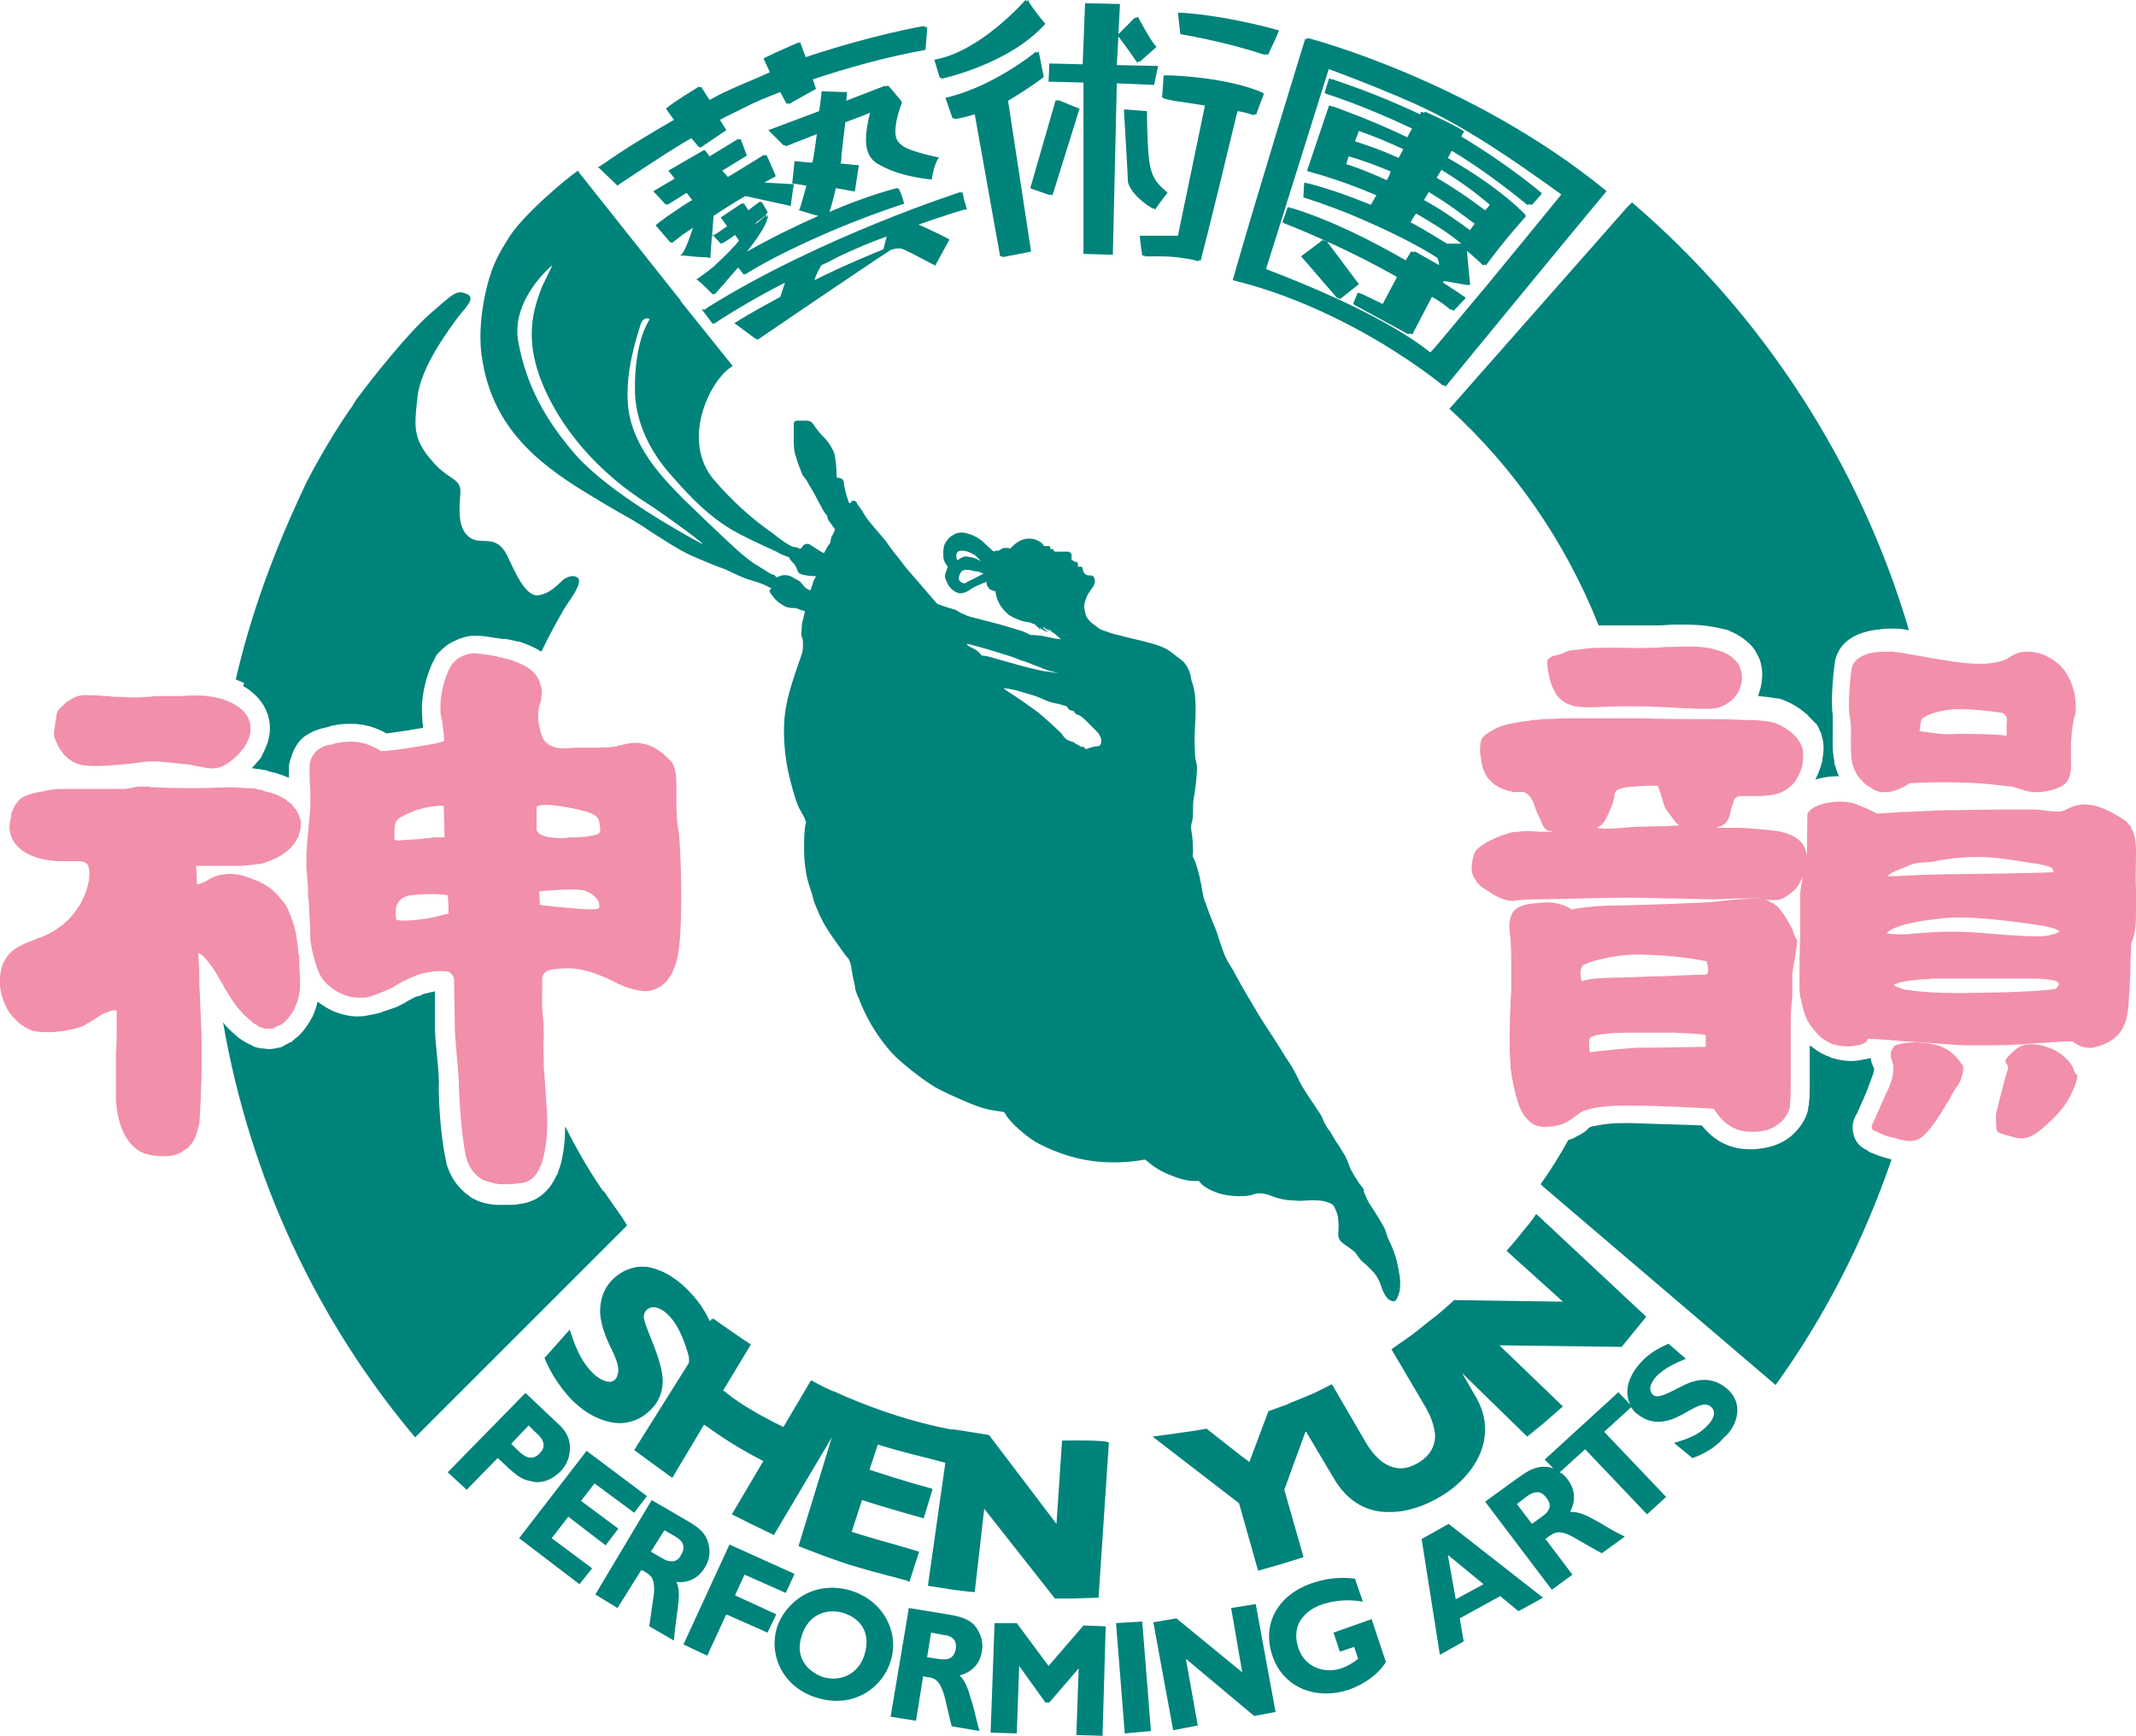<?xml version="1.0" encoding="utf-8"?>
<!-- Generator: Adobe Illustrator 19.0.0, SVG Export Plug-In . SVG Version: 6.00 Build 0)  -->
<svg version="1.1" id="Layer_1" xmlns="http://www.w3.org/2000/svg" xmlns:xlink="http://www.w3.org/1999/xlink" x="0px" y="0px"
	 viewBox="0 0 269.1 218.7" style="enable-background:new 0 0 269.1 218.7;" xml:space="preserve">
<style type="text/css">
	.st0{fill:#00837B;}
	.st1{fill:#F28FAB;}
</style>
<path class="st0" d="M70.6,185.4c1.1-1.1,1.4-2.7,1.1-3.9c-0.3-1.1-1-1.8-1.7-2.4l-3.8-3.6l-9.8,10l2.4,2.2l3.9-4l1.4,1.3
	c0.8,0.7,1.5,1.4,2.7,1.6C68.1,187,69.5,186.5,70.6,185.4 M64.4,181.9l2.2-2.3l0.8,0.8c0.7,0.6,1.7,1.6,0.6,2.7
	c-1.1,1.2-2.2,0.2-2.9-0.5L64.4,181.9z"/>
<polygon class="st0" points="71.6,191.1 76.3,194.7 77.9,192.6 73.2,189.1 74.9,186.9 79.9,190.6 81.5,188.5 73.9,182.8 65.4,193.8 
	73,199.6 74.6,197.6 69.5,193.8 "/>
<path class="st0" d="M88.8,197.5c0.9-1.4,0.6-2.9,0.2-3.7c-0.5-1.1-1.6-1.7-2.6-2.3l-4.3-2.5L75,200.9l2.8,1.7l3-4.8l0.4,0.2
	c0.8,0.5,1.3,0.8,1.2,2.7c-0.1,0.6-0.5,3.5-0.6,4.2l3.1,1.8l0.1-1.1c0.1-0.9,0.3-2.2,0.4-3.1c0.1-0.8,0.3-2.3-0.2-3.2
	C85.7,199.4,87.6,199.5,88.8,197.5 M84.5,196.7c-0.4,0-0.6-0.1-1.3-0.5l-1.2-0.7l1.7-2.7l1.4,0.8c0.3,0.2,1.6,0.9,0.7,2.3
	C85.6,196.4,85.1,196.8,84.5,196.7"/>
<polygon class="st0" points="92.6,201 93.8,198.4 99,200.7 100.1,198.3 91.9,194.6 86.1,207.2 89.1,208.6 91.5,203.4 96.7,205.7 
	97.8,203.4 "/>
<path class="st0" d="M107.2,200.4c-4.8-1.4-8.3,1.6-9.3,4.6c-1.1,3.5,0.7,7.6,5,8.9c4.8,1.5,8.4-1.5,9.3-4.6
	C113.3,206,111.6,201.8,107.2,200.4 M108.9,208.5c-0.8,2.6-3.2,3.4-5.2,2.8c-1.5-0.5-3.7-2.1-2.7-5.2c0.8-2.6,3-3.5,5.2-2.9
	C108.7,204,109.7,206,108.9,208.5"/>
<path class="st0" d="M119.4,203.4l-4.9-0.8l-2.3,13.7l3.2,0.5l0.9-5.6l0.5,0.1c0.9,0.1,1.5,0.3,2.1,2.1c0.2,0.6,0.8,3.5,1,4.1
	l3.5,0.6l-0.3-1.1c-0.2-0.8-0.5-2.2-0.8-3c-0.2-0.7-0.6-2.2-1.4-2.9c0.6-0.2,2.4-0.7,2.8-3c0.3-1.6-0.5-2.9-1.1-3.5
	C121.7,203.8,120.5,203.6,119.4,203.4 M120.4,207.8c-0.1,0.6-0.4,1-0.9,1.2c-0.4,0.1-0.6,0.1-1.4,0l-1.3-0.2l0.5-3.1l1.6,0.3
	C119.2,206,120.7,206.2,120.4,207.8"/>
<polygon class="st0" points="132.1,209.9 128.1,204.5 125.3,204.5 124.8,218.3 128.1,218.4 128.4,209.9 131.7,214.5 132.2,214.5 
	135.9,210.2 135.6,218.6 138.9,218.7 139.3,204.9 136.5,204.8 "/>
<polygon class="st0" points="140.6,204.5 141.7,218.4 145,218.1 143.9,204.3 "/>
<polygon class="st0" points="155.1,202.6 156.5,210.7 148.2,203.9 145.3,204.4 147.8,218 150.9,217.4 149.4,209 158,216.2 
	160.7,215.7 158.2,202.1 "/>
<path class="st0" d="M168,205.7l0.8,2.4l1.8-0.6l0.5,1.5c-0.6,0.5-1.3,0.9-2.1,1.2c-2.1,0.7-4.6-0.1-5.4-2.5
	c-0.6-1.7-0.2-3.1,0.5-3.9c0.4-0.5,1.1-1.2,2.6-1.7c1.6-0.5,3.3-0.6,5-0.3l-1-2.9c-0.9-0.1-2.8-0.3-5.2,0.5
	c-4.4,1.4-6.6,5.1-5.2,9.2c1.4,4.2,5.7,5.6,9.6,4.3c2-0.7,3.8-2,4.7-3.5l-1.8-5.4L168,205.7z"/>
<path class="st0" d="M179.1,193.9l2.3,14.6l3-1.7l-0.5-2.9l5.1-2.8l2.3,1.9l3.1-1.7l-11.9-9.3L179.1,193.9z M186.9,199.6l-3.5,1.9
	l-1-5.6L186.9,199.6z"/>
<path class="st0" d="M217.5,174.9c-2.1-1.7-4.2-1-5.7-0.2c-1.8,0.9-3,1.6-3.6,1c-0.1-0.1-0.8-0.8,0.4-2.2c1.1-1.2,2.8-1.9,3.8-2.3
	l-2.2-1.9c-2.1,0.9-3,1.8-3.7,2.6c-1.6,1.9-1.8,3.7-1.1,5.1l-1.5-1.6l-9.3,8.5l1.1,1.1c-0.5-0.2-1-0.2-1.4-0.2
	c-1.3,0.1-2.2,0.8-3.2,1.5l-4,2.9l8.4,11.1l2.6-1.9l-3.4-4.5l0.4-0.3c0.7-0.5,1.3-0.9,3,0c0.5,0.3,3.1,1.8,3.7,2.1l2.9-2.1l-1-0.5
	c-0.8-0.4-2-1.2-2.8-1.6c-0.7-0.4-2-1.1-3.1-1c0.3-0.6,1.1-2.2-0.3-4.1c-0.3-0.4-0.6-0.7-1-0.9l3.2-2.9l7.8,8.2l2.4-2.2l-7.8-8.2
	l3.4-3.1c0.2,0.3,0.4,0.6,0.7,0.8c2.3,1.9,4.6,0.8,6.3-0.2c1.6-0.9,2.3-1.2,3-0.7c1,0.8,0,2-0.3,2.3c-1.2,1.4-3,1.9-4.3,2.3l2.3,1.9
	c0.4-0.1,2.6-0.9,4-2.6C218.6,180,220,177,217.5,174.9 M195.1,190.2c-0.2,0.4-0.3,0.5-1,1l-1.1,0.8l-1.9-2.5l1.3-1
	c0.3-0.2,1.5-1.1,2.4,0.2C195.2,189.2,195.4,189.7,195.1,190.2"/>
<path class="st0" d="M55.8,93.7C55.8,93.7,55.7,93.7,55.8,93.7C55.7,93.7,55.8,93.7,55.8,93.7z"/>
<path class="st0" d="M77.4,152c-0.1-0.1-0.2-0.2-0.2-0.3C77.2,151.7,77.3,151.8,77.4,152c-0.5-0.7-0.9-1.3-1.3-1.9h-0.1
	c-1.8-2.6-3.4-5.4-4.8-8.2c0,2.2-0.3,4.3-0.9,5.8l-0.1,0.3l-0.1,0.1c-0.9,2.1-2.6,3.4-4.7,3.6c-0.3,0.1-0.6,0.1-1.1,0.1
	c-0.2,0-0.4,0-0.6,0c-0.3,0-0.7,0-1,0l-0.1,0c-0.1,0-0.1,0-0.2,0c-1-0.1-1.9-0.3-2.6-0.7l0,0c-0.3-0.1-0.6-0.3-0.9-0.6
	c-0.1,0-0.1-0.1-0.2-0.1l-0.1-0.1c-0.8-0.7-1.9-1.9-2.4-3.9l0-0.1c-0.8-3.5-1-9-0.9-10c0-0.3-0.1-1.9-0.2-2.8
	c-0.2-2-0.3-3.2-0.3-3.9c0-0.7,0-3.7,0-4.7c-0.5,0.1-0.9,0.2-1.3,0.3c-0.1,0-0.3,0.1-0.5,0.2l0,0c-0.1,0.1-0.2,0.1-0.3,0.1l-0.1,0
	c-0.5,0.2-0.8,0.4-1.2,0.6c-0.2,0.1-0.4,0.3-0.7,0.4c-0.4,0.2-0.7,0.4-1.1,0.5l0,0c-0.1,0-0.1,0-0.2,0.1l-0.1,0
	c-0.3,0.1-0.5,0.2-0.9,0.3l0,0l0,0l0,0c-0.2,0.1-0.5,0.2-0.9,0.3c-0.5,0.1-1,0.2-1.5,0.3c-0.8,0.1-1.6,0.1-2.4-0.1
	c-1.6-0.3-2.8-1.1-3.6-1.7c-0.1,0.6-0.3,1.1-0.5,1.6c-0.1,0.1-0.1,0.3-0.2,0.4c-0.3,0.6-0.7,1.2-1.2,1.8c-0.2,0.2-0.4,0.5-0.7,0.7
	c-0.3,0.2-0.5,0.4-0.7,0.6c0,0,0,0-0.1,0c-0.4,0.2-0.7,0.4-1.1,0.6c-0.2,0.1-0.3,0.1-0.4,0.1c-0.2,0-0.3,0.1-0.5,0.1
	c-0.4,0.1-0.9,0.1-1.4,0c0,0,0,0-0.1,0c-0.3,0-0.7-0.1-1-0.2c-0.1,0-0.1,0-0.2-0.1c-0.4-0.2-0.9-0.4-1.3-0.7c-0.1,0-0.1-0.1-0.2-0.1
	l-0.1-0.1c-0.1,0-0.1-0.1-0.2-0.1c0,0-0.1-0.1-0.1-0.1l0,0c-0.7-0.6-1.4-1.2-1.9-1.9c3.4,19.7,11.9,37.7,24.2,52.3l26.7-26.7
	C78.6,153.7,78,152.8,77.4,152"/>
<path class="st0" d="M50.2,115.9L50.2,115.9L50.2,115.9z"/>
<path class="st0" d="M44.1,93.6C44.1,93.6,44.2,93.6,44.1,93.6C44.2,93.6,44.2,93.6,44.1,93.6C44.1,93.6,44.1,93.6,44.1,93.6"/>
<path class="st0" d="M30.9,86.6c0.2,0.1,0.5,0.3,0.7,0.5c2.1,1.6,2.9,4.1,2.1,6.5c-0.2,0.6-0.5,1.2-0.8,1.8
	c-0.1,0.2-0.3,0.4-0.4,0.5c0,0,0,0.1-0.1,0.1c-0.2,0.3-0.5,0.6-0.7,0.8c0.4,0,0.6,0.1,0.9,0.1c0.1,0,0.3,0,0.4,0.1l0.2,0
	c0.1,0,0.3,0,0.4,0.1c0.1,0,0.2,0,0.3,0.1l0,0c0.5,0.1,1,0.2,1.4,0.4l0.1,0c0.3,0.1,0.7,0.3,1,0.4c0-0.3,0-0.6,0-0.9
	c0-0.2,0-0.4,0-0.5c0-0.2,0-0.4,0.1-0.5c0-0.2,0.1-0.5,0.2-0.7c0.2-0.8,0.6-1.5,1.1-2.1l0.1-0.1c0,0,0.1-0.1,0.1-0.1l0,0
	c0.3-0.3,0.6-0.5,1-0.7c1-0.6,2-0.7,2.3-0.8c0.2-0.1,0.4-0.1,0.6-0.2l0.2,0c0.7-0.2,1.4-0.2,2.2-0.2c1.5,0,2.9,0.4,4.2,1.1
	c0,0,0.1,0.1,0.2,0.1c0.9-0.1,2.9-0.4,4.6-0.7l0-0.3c-0.1-0.4-0.1-0.8-0.1-1l0-0.1l0-0.1c-0.2-1.6,0.2-4.5,1.4-6.9
	c0.1-0.2,0.2-0.3,0.2-0.4l0,0c0-0.1,0.1-0.1,0.1-0.2c0.1-0.2,0.3-0.4,0.4-0.5c0.4-0.4,0.8-0.8,1.3-1.1c0.3-0.2,0.6-0.3,1-0.5l0,0
	c0.9-0.4,1.7-0.5,2-0.5c0.2,0,0.4,0,0.5,0c0.5,0,1.3,0.1,1.9,0.2c0.4,0.1,0.8,0.1,1.2,0.2l0.1,0c0.1,0,0.1,0,0.2,0c0,0,0,0,0.1,0
	l0.1,0c0.5,0.1,1,0.2,1.4,0.3c0,0,0,0,0.1,0c0.2,0,0.3,0.1,0.4,0.1c0.9,0.3,1.8,0.7,2.6,1.2c1-2.1,2.7-5.2,3.4-6.2
	c0.9-1.3,1.7-2.6,1.2-3.1c-0.5-0.4-1.2-0.2-1.8,0.2c-0.5,0.4-1.6,1.8-3.2,2c-1.6,0.2-2.9-2.9-3.9-5c-1.4-2.8-3.2-1.3-4.6-2.2
	c-1.8-1.1-1.4-4.1-1.3-5.7c0.1-1.6-1-1.6-2.7-3.1c-3.5-3.5-3.1-5.2-2.7-9c0.4-3.8,4.1-8.7,5.3-10.3c1.3-1.5,1.9-2.3,0.8-2.7
	c-1.2-0.5-1.6,0-4.6,2.6c-2.8,2.5-7.1,7.9-9.1,10.6c0,0,0,0,0,0c-0.1,0.1-0.2,0.2-0.2,0.3c0,0,0,0,0,0c0,0,0,0,0,0
	c-0.1,0.1-0.1,0.2-0.2,0.3c0,0-0.1,0.1-0.1,0.1c0,0,0,0,0,0.1c-2.1,2.9-4.7,7.4-5.9,9.8c-4.1,8.6-7,16.6-8.9,24.8
	c0.4,0.2,0.8,0.3,1.1,0.5C30.5,86.4,30.7,86.5,30.9,86.6"/>
<path class="st0" d="M59.9,82.5C60,82.5,60,82.5,59.9,82.5C60,82.5,60,82.5,59.9,82.5C59.9,82.5,59.9,82.5,59.9,82.5"/>
<rect x="31.1" y="99.3" class="st0" width="0" height="0"/>
<path class="st0" d="M29.2,99.2C29.2,99.2,29.2,99.2,29.2,99.2L29.2,99.2z"/>
<polyline class="st0" points="29.2,110.4 29.2,110.4 29.2,110.4 29.2,110.4 "/>
<path class="st0" d="M33.9,129.8"/>
<path class="st0" d="M233.1,131.4L233.1,131.4L233.1,131.4z"/>
<path class="st0" d="M235.9,145.3c-0.3-0.1-0.5-0.2-0.7-0.4l0,0c-1.2-0.5-1.8-1.6-1.8-2.9c0-0.8,0.4-1.5,0.6-1.8l0,0
	c0.1-0.3,0.3-0.7,0.7-1.6l0,0c0.2-0.5,0.5-1.1,0.7-1.7c0.1-0.4,0.3-0.7,0.4-1.1c0.3-0.7,0.3-1,0.3-1.2c-0.2-0.4-0.4-0.8-0.4-1.3
	c-0.4,0.1-0.9,0.2-1.5,0.3c-1.2,0.2-2.3,0-3.4-0.3c-0.1,0-0.1,0-0.2-0.1l0,0c-0.6-0.2-1.2-0.5-1.8-0.9c-0.1-0.1-0.3-0.2-0.4-0.3
	c-0.1-0.1-0.2-0.2-0.3-0.2l-0.1-0.1c0,0,0,0,0,0c0,0.3,0,0.7,0,1v2.4c0,0.2,0,0.3,0,0.5c0,1.7,0,2.7-0.1,3.3l0,0.1
	c0,0.2,0,0.3-0.1,0.5l0,0.1l0,0.1h0c0,0,0,0.1,0,0.1l0,0c-0.3,1.3-1.1,2.4-2.1,3.3c-1.3,1.1-2.9,1.6-4.9,1.7c-0.1,0-0.2,0-0.3,0
	c-2.5,0-4.5-1-6.1-3c-2.1-0.1-6.5-0.2-9-0.3c-0.5,0-0.9,0-1.2,0c-1.8,0-3.5,0.4-3.9,0.5c0,0,0,0-0.1,0.1c-0.1,0-0.1,0.1-0.2,0.2l0,0
	c-0.3,0.3-0.8,0.6-1.4,0.9l0,0c-0.2,0.1-0.5,0.3-0.9,0.4c0,0-0.1,0-0.1,0c-1.1,2-2.3,3.9-3.5,5.6l0.3,0.3l29.3,25
	c6.2-8.6,11.1-18.2,14.6-28.4c-0.1,0-0.3-0.1-0.3-0.1C237.1,145.8,236.4,145.5,235.9,145.3 M197.2,144.7L197.2,144.7
	C197.2,144.7,197.2,144.7,197.2,144.7L197.2,144.7z"/>
<path class="st0" d="M205.6,25.5l-0.6,0.6l-21.6,24.5l-0.8,0.9c8.1,7.4,14.6,16.7,18.8,27.3c0.1,0,0.2,0,0.3,0c0.5,0,1,0,1.5,0
	l0.1,0c0.7,0,1.4,0,2.3,0c0.9,0,1.7,0,2.5,0c0.1,0,0.3,0,0.4,0l0.1,0c1,0,1.7-0.1,2.4-0.1c0.4,0,0.8,0,1.1,0c2.3,0,3.6,0.2,5.2,0.6
	l0.1,0c0.1,0,0.2,0.1,0.3,0.1c0.1,0,0.1,0,0.2,0.1c1,0.4,1.9,1,2.6,1.7l0,0c0.3,0.3,0.6,0.7,0.8,1.1c0.3,0.5,0.5,1,0.6,1.6l0,0
	c0.2,0.9,0.1,1.9-0.1,2.8c-0.1,0.3-0.2,0.6-0.3,1c1.1,0.1,1.8,0.2,2.4,0.3l0.1,0l0.1,0c1.3,0.4,2.5,1.1,3.4,1.9
	c0.2,0.1,0.3,0.3,0.4,0.4c0.2,0.2,0.3,0.3,0.5,0.5l0.1,0.1l0.1,0.1l0.1,0.1l0.1,0.1c0.2,0.2,0.3,0.5,0.4,0.7
	c0.1,0.3,0.3,0.5,0.3,0.8c0.3,0.9,0.3,1.8,0.1,2.9l0,0c0,0.1,0,0.2,0,0.2c-0.2,0.8-0.5,1.7-0.9,2.4c0.8-0.2,1.7-0.4,2.8-0.4
	c0.1,0,0.1,0,0.2,0c-0.3-0.5-0.4-1.1-0.6-1.6l0-0.1c0,0,0-0.1,0-0.1l0-0.1c-0.3-1.3-0.2-2.8-0.2-4c0-0.7,0-1.4,0-1.8
	c-0.3-1.8,0.1-5.7,0.3-6.9c0.3-1.2,1.2-3.2,4.8-3.8c0.7-0.1,1.4-0.2,2.1-0.2c0.3,0,0.5,0,0.8,0c0.5,0,1,0.1,1.6,0.2
	C234.3,58.4,222,39.5,205.6,25.5"/>
<path class="st0" d="M238.8,99.6"/>
<path class="st0" d="M183.2,163.8C183.2,163.9,183.2,163.9,183.2,163.8c-1.1,1-2.1,1.9-3.2,2.7c0,0,0,0,0,0h0
	c-0.5,0.4-1,0.8-1.5,1.2c0,0,0,0,0,0c0,0,0,0,0,0c-1,0.8-2.1,1.5-3.2,2.3c0,0,0,0,0,0c0,0,0,0,0,0l4.3,7.3c0.8,1.4,1.1,2.5,1.2,3.5
	c0,1.6-0.8,2.7-2.1,3.5c-0.7,0.4-1.5,0.7-2.2,0.7c-1.5,0-3-0.9-4.4-3.2l-4.3-7.4c0,0,0,0,0,0c0,0,0,0,0,0c-0.6,0.3-1.2,0.6-1.8,0.9
	c-0.1,0-0.1,0.1-0.2,0.1c-0.1,0-0.1,0.1-0.2,0.1c-0.9,0.4-1.9,0.8-2.9,1.2c-0.1,0-0.1,0-0.2,0.1c-0.1,0-0.1,0-0.2,0.1
	c-0.8,0.3-1.7,0.6-2.5,0.9c0,0,0,0,0,0c0,0,0,0,0,0l-2.4,6.4l-1.2-0.9l-4.2-3.3c0,0,0,0,0,0c0,0,0,0,0,0c-1.4,0.3-6.8,1-6.8,1
	l10.9,8.4l2.4,8.5l2.8-0.8l2.9-0.9l0,0l0-0.1l-2.4-8.4l2.7-7.4l3.5,5.9c1.9,3.3,4.6,4.4,7.2,4.3c2.3,0,4.5-0.9,6.2-1.9
	c2.8-1.6,5.7-4.7,5.7-8.5c0-1.4-0.4-2.9-1.4-4.5l-1.5-2.6l8.2,8l2.1-1.7l2.4-2.1l-8-7.7l15.4,0.2l1.8-2.2l1.3-1.6l-13.8-12.9
	c-0.1,0-0.1,0-0.1,0h0c-0.5,0.8-1.1,1.5-1.7,2.2c-0.6,0.8-1.3,1.6-2,2.4c0,0,0,0,0,0c0,0,0,0,0,0l7.1,6.4L183.2,163.8
	C183.2,163.8,183.2,163.8,183.2,163.8 M157.1,184.3L157.1,184.3l0.6-1.7L157.1,184.3z M158.2,197.9l-0.1-0.3L158.2,197.9
	L158.2,197.9z"/>
<path class="st0" d="M133.8,181.5L133.8,181.5L133.8,181.5l-0.7,10.5l-8.5-11.2l-0.6-0.1c0,0,0,0,0,0c0,0,0,0,0,0
	c-1.3-0.2-2.5-0.4-3.8-0.6c0,0,0,0,0,0c0,0,0,0,0,0c0,0,0,0-0.1,0c0,0-0.1,0-0.1,0c-0.1,0-0.1,0-0.2,0c-4.7-0.9-9.2-2.4-13.4-4.2
	c0,0-1.1-0.5-1.1-0.5c-0.1,0-0.1-0.1-0.2-0.1c0,0-0.1,0-0.1,0c-1-0.4-1.9-0.9-2.8-1.4c0,0,0,0,0,0c0,0,0,0,0,0l-0.2,0.3l0,0
	l-2.3,3.9l0,0l-1,1.7c0,0,0,0,0,0l0,0c-3.7-1.8-6.3-3.5-7.4-4.5l-0.2-0.1l0,0l0.3-0.5l0.3-0.5l0,0l2.9-4.8c0,0,0,0,0,0c0,0,0,0,0,0
	c-1.1-0.7-4.8-3.3-4.8-3.3c-0.1,0.1-0.1,0.3-0.2,0.4c0-0.1,0.1-0.1,0.1-0.2l-0.1-0.1l-0.1,0.2l0,0l0,0.1c0,0,0-0.1-0.1-0.1
	c0,0,0,0,0,0c-0.2-0.4-0.4-0.8-0.7-1.3c-0.6-1-1.5-2.1-2.7-3.2c-1.6-1.4-3.2-2.1-4.6-2.3l0,0c-0.3,0-0.6,0-0.8,0
	c-1.4,0.1-2.7,0.8-3.6,1.8c-1.1,1.2-1.4,2.6-1.4,4c0.1,1.5,0.7,3.1,1.4,4.5c0.5,1,0.9,2,0.9,2.7c0,0.4-0.1,0.8-0.3,1.1
	c-0.1,0.1-0.3,0.4-0.8,0.4c-0.4,0-1.1-0.2-1.9-0.9c-1.9-1.7-2.7-4.4-3.1-5.6l0-0.1l-3.2,3.6c1.3,3.2,3.5,5.4,3.9,5.7
	c1.8,1.7,4.1,2.6,5.9,2.5c1.4-0.1,2.7-0.7,3.8-1.9c1-1.1,1.3-2.3,1.3-3.6c-0.1-1.6-0.8-3.5-1.7-5.7c-0.4-1-0.6-1.6-0.7-2.1
	c0-0.4,0.1-0.6,0.3-0.9c0.2-0.2,0.5-0.4,0.9-0.4c0.4,0,1,0.2,1.6,0.7c0.8,0.7,1.3,1.5,1.7,2.3c0.6,1.2,1,2.5,1.2,3.3l0,0.1l0,0.6
	l-6.9,11l3,2.2l1.8,1.3l4-6.7l0.3,0.2c1.4,1,3.7,2.6,7,4.3l0.2,0.1l-0.1,0.1l0,0l-3.9,6.6l2.4,1.2l2.9,1.4l7.3-12.3l-4.2,13.7
	c0,0,5,2,7.6,2.7c2,0.6,4.8,1.3,5.9,1.6l0.5,0.2l0,0l0-0.1l1.2-3.7l0,0l0,0l-2.7-0.8c-2.6-0.7-5.2-1.5-5.8-1.7c0-0.1,0-0.1,0.1-0.2
	l0-0.1l1.2-3.7c1.5,0.5,6.6,2,7.8,2.3l0,0l0-0.1l1.1-3.6l-1-0.3c-2.3-0.6-6.3-1.9-6.9-2.1c0,0,0-0.1,0-0.1l0,0v0l0,0c0,0,0,0,0,0
	l0,0l0-0.1l0,0h0l1-3c0.9,0.3,2.9,0.9,7,1.9l1.5,0.4l-2.2,15.5l3.2,0.5l1.6,0.2l1.1,0.1l1.2-10.5l8.9,11.3l2.3,0l3.2-0.1l1.3-19.5
	C139.8,181.4,134.7,181.5,133.8,181.5C133.8,181.5,133.8,181.5,133.8,181.5 M100.6,194.5L100.6,194.5l0-0.1L100.6,194.5z"/>
<path class="st0" d="M155.2,35.3l0.1,0c7.4,1.8,14,5.1,18.7,7.9c4.8,2.9,7.7,5.3,7.7,5.3l0.1,0.1l0.1-0.1c0,0,0,0,0,0
	c0.1,0.1,0.1,0.1,0.1,0.1l0.1,0.1l0.1-0.1c0,0,14.6-17.8,20.1-24.4l0.1-0.1l-0.1-0.1c-17-13.9-37.5-19.2-37.5-19.2l-0.1,0l0,0.1
	c-0.1,0-0.2,0-0.2,0l-0.1,0l0,0.1c0,0-6.3,20.4-9.1,30.3L155.2,35.3z M167.4,8.7c1.3,0.5,5.7,2.1,10.9,4.4c6.2,2.8,12.3,7,18.4,11.4
	c-1.7,2.1-5.8,7.1-9.5,11.6c-3.3,3.9-6.2,7.5-7,8.3c-1.9-1.5-7.1-5.3-20.7-10.5L167.4,8.7z"/>
<path class="st0" d="M182.7,39c0.1,0,0.1,0,0.2,0c0,0,0,0,0,0c0,0,0.1,0.1,0.1,0.1c0.1,0,0.1,0,0.2,0l1.4-1.5c0,0,0-0.1,0-0.1
	c0,0,0-0.1-0.1-0.1c0,0-1-0.7-2.7-1.8l0.1-0.2l2.9,0.5c0,0,0,0,0,0l0.3,0c0,0,0.1,0,0.1,0c0,0,0-0.1,0-0.1l-0.4-4.2
	c0.7,0.6,1.3,1.1,2,1.8c0,0,0.1,0,0.1,0c0,0,0.1,0,0.1-0.1c0,0,0,0,0,0c0,0,0.1,0.1,0.1,0.1c0,0,0.1,0,0.1,0c0,0,0.1,0,0.1-0.1
	c2.6-3.5,4.9-6,4.9-6c0,0,0-0.1,0-0.2c0,0-2.8-3.2-9.8-7.2c0.2-0.3,0.3-0.6,0.5-0.9c3,1.8,6.2,4.1,9.5,6.8c0,0,0.1,0,0.2,0
	c0,0,0,0,0.1-0.1c0,0,0.1,0.1,0.1,0.1c0,0,0.1,0,0.2,0c1-1.1,1.1-1.2,1.2-1.4c0,0,0,0,0,0c0,0,0,0,0,0c0,0,0,0,0,0c0,0,0-0.1,0-0.1
	c0,0-4.1-3.5-10.1-7.1c0.1-0.2,0.2-0.4,0.3-0.5c0-0.1,0-0.1,0-0.2c-1.8-1.1-4.8-2.4-4.8-2.4c-0.1,0-0.1,0-0.2,0.1c0,0,0,0,0,0
	c-0.1,0-0.2-0.1-0.2-0.1c-0.1,0-0.1,0-0.2,0c0,0,0,0.1,0,0.1c0,0,0,0.1-0.1,0.2c-3.9-1.8-6.6-2.9-11-4.4c0,0-0.1,0-0.1,0
	c0,0,0,0,0,0c-0.1,0-0.1,0-0.2-0.1c0,0-0.1,0-0.1,0c0,0-0.1,0-0.1,0.1l-0.5,1.6c0,0.1,0,0.1,0.1,0.2c0,0,4.6,1.4,10.9,4.4
	c-0.2,0.3-0.4,0.7-0.6,1.1c-2.7-1.3-5.8-2.6-9.4-3.9c0,0-0.1,0-0.1,0c0,0,0,0,0,0c-0.1,0-0.1,0-0.2-0.1c0,0-0.1,0-0.1,0
	c0,0-0.1,0-0.1,0.1l-2.7,8c0,0,0,0.1,0,0.1c0,0,0,0.1,0.1,0.1c0,0,3.7,0.9,8.6,3c-0.3,0.5-0.5,0.9-0.7,1.2c-3.2-1.3-5.6-2.1-7.9-2.7
	c0,0-0.1,0-0.1,0c0,0,0,0,0,0c-0.1,0-0.1,0-0.2-0.1c0,0-0.1,0-0.1,0c0,0-0.1,0.1-0.1,0.1l-0.1,1.7c0,0.1,0,0.1,0.1,0.1
	c0,0,2.6,0.8,5.8,2.1c4.3,1.8,8.4,3.8,11,5.5c0.1,0.3,0.2,0.6,0.2,0.9l-3-1.7c0,0-0.1,0-0.1,0c0,0-0.1,0-0.1,0.1l-0.2-0.1
	c0,0-0.1,0-0.1,0c0,0-0.1,0-0.1,0.1l-0.6,1c-4-2.3-9.2-5-14.4-6.6c0,0-0.1,0-0.1,0c-0.1,0-0.1,0-0.2-0.1c-0.1,0-0.1,0-0.2,0.1
	l-0.6,1.7c0,0.1,0,0.1,0.1,0.2c0,0,7.1,2.7,14.3,6.8l-1.8,3.4l-2.7-1.3c0,0-0.1,0-0.1,0c0,0,0,0,0,0l-0.2-0.1c0,0-0.1,0-0.1,0
	c0,0-0.1,0-0.1,0.1l-0.5,1.2c0,0.1,0,0.1,0.1,0.2l6.8,3.7c0,0,0,0,0.1,0c0,0,0,0,0,0c0,0,0,0,0.1-0.1l0.2,0.1c0,0,0,0,0.1,0
	c0,0,0,0,0,0c0,0,0.1,0,0.1-0.1l2.4-4.6C181.5,38,182.1,38.5,182.7,39 M174.7,22.7c-2.6-1.2-4.6-1.9-5.1-2l0.3-1
	c1.8,0.5,3.6,1.2,5.3,1.9C175.1,22,174.9,22.4,174.7,22.7 M176.2,19.9c-2.4-1.1-4.3-1.7-5.5-2.1l0.5-1.3c2,0.7,3.9,1.5,5.6,2.3
	C176.6,19.2,176.4,19.5,176.2,19.9 M181.6,21.4c3.6,2.2,5.6,4,6.1,4.4c-0.1,0.1-0.3,0.4-0.6,0.7c-2.1-1.6-4.2-3-6.1-4.1
	C181.2,22.1,181.4,21.7,181.6,21.4 M180,24.2c2.7,1.6,4.7,3.2,5.8,4c-0.2,0.2-0.4,0.5-0.6,0.8c-1.9-1.4-3.8-2.7-5.8-3.8
	C179.6,24.9,179.8,24.5,180,24.2 M177.7,28c0.2-0.3,0.4-0.7,0.7-1.1c1.9,1.1,3.9,2.3,5.7,3.8l-1.8,0C181.9,30.5,180.3,29.4,177.7,28
	"/>
<path class="st0" d="M118.5,9.8c0,0,0,0,0.1,0l0,0.1l0.1,0c0,0,8.4-1.8,12.9-6.8l0.1-0.1l-0.1-0.1c-1.5-1.8-2-2.7-2-2.7L129.5,0
	l-0.1,0.1c0,0,0,0,0,0.1c0,0,0,0,0,0L129.2,0l-0.1,0.1c0,0-5.6,6.4-11.3,7.4l-0.1,0l0.7,2.3L118.5,9.8z"/>
<polygon class="st0" points="132.3,24.6 132.3,24.5 132.6,24.6 136,13.7 133.3,12.6 133.3,12.7 133,12.6 129.8,23.7 130,23.8 "/>
<path class="st0" d="M151.8,13.3l-3.4,16.4c-0.5,0-2.5,0-3.8,0c-0.4,0-0.7,0-0.9,0l-0.1,0l0,0.1c0.1,1.2,0.3,2.3,0.3,2.3l0,0.1
	l0.1,0c0,0,0.1,0,0.2,0l0,0.1l0.1,0c0,0,0.5,0,1.3,0c0.9,0,2.1,0,3.3,0.2c0.7,0.1,1.4,0.2,2,0.4l0.1,0l0-0.1c0.1,0,0.1,0,0.2,0
	l0.1,0l0-0.1c0.8-3,3.7-14.9,4.6-18.7c0.7,0.1,1.4,0.3,2,0.5l0.1,0l0-0.1c0.1,0,0.1,0,0.2,0l0.1,0l0-0.1l0.9-2.4l0-0.1l-0.1-0.1
	c0,0-3.5-1.8-11.5-2.2c-0.3,0-0.6,0-0.9,0l-0.1,0l-0.2,2.8l0.1,0C146.7,12.6,148.8,12.8,151.8,13.3"/>
<path class="st0" d="M148.7,4.3c0,0,5.5,0.9,10.6,2.6l0.1,0l0-0.1c0.1,0,0.1,0,0.2,0.1l0.1,0l0.1-0.1c1.2-2.5,1.3-2.9,1.3-2.9l0-0.1
	l-0.1,0c0,0-6.1-1.8-12.2-2.2l-0.1,0l0,0c0,0-0.1,0-0.2,0l-0.1,0L148.7,4.3L148.7,4.3z"/>
<path class="st0" d="M77.7,23.3C77.7,23.3,77.7,23.3,77.7,23.3l0.1,0.1l0.1-0.1c0,0,0.7-0.5,1.8-1.2c0.2-0.1,0.4-0.3,0.6-0.4
	c1.7-1.1,4.2-2.8,6.8-4.3l1,1.2l0.1-0.1l0,0l0.1,0.1l0.1-0.1l3.1-2.1l-0.8-1.3c1.1-0.6,2-1,3-1.5c1.3-0.7,3-1.4,4.6-2l0.8,1.5
	l0.2-0.1l0.1,0.1l3.4-1.9l-0.4-1.2c4.5-1.5,9.2-2.8,14.1-3.7l0.1,0l0-0.1c0.1-1,0.2-2.6,0.2-2.6l0-0.2l-0.2,0c0,0,0,0-0.1,0l0-0.1
	l-0.2,0c0,0-6.1,1-14.8,3.9l-0.7-1.9l-0.1,0.1c0,0,0,0-0.1,0l0-0.1l-0.1,0.1c0,0-2.6,1.1-4.2,1.9l-0.1,0.1L97,9.1
	c-1.1,0.5-2.5,1.1-3.7,1.6c-1.6,0.7-2.7,1.2-3.9,1.9l-1.1-1.7l-0.1,0.1c0,0,0,0-0.1,0L88,10.9l-0.1,0.1c0,0-3.1,1.9-3.9,2.6
	l-0.1,0.1l1,1.4c-3.1,1.8-5.4,3.2-6.9,4.2c-0.2,0.1-0.4,0.3-0.6,0.4c-1.3,0.9-1.9,1.3-1.9,1.3L75.3,21L77.7,23.3L77.7,23.3z"/>
<polygon class="st0" points="167,30.2 166.9,30.4 166.7,30.2 163.9,32.3 164,32.4 168.5,37.6 168.6,37.5 168.8,37.7 171.2,35.8 "/>
<path class="st0" d="M131.5,9.7L131.5,9.7l-0.6-3l0-0.2l-0.2,0.1c0,0,0,0-0.1,0.1v0l0-0.2l-0.2,0.1c0,0-5.2,4.3-11.2,5.7l-0.1,0
	l0.9,2.6l0.1,0c0,0,0.1,0,0.1,0l0,0.1l0.1,0c0,0,0.9-0.1,2.5-0.6l3.2,17.9l0.3,0l0,0.1l3.6-0.7l-2.9-19
	C128.3,11.9,129.8,11,131.5,9.7L131.5,9.7z"/>
<path class="st0" d="M132.6,10.3l3.9,0.1L136.5,32l0.3,0v0l3.4,0.1l0.5-21.6l4.7,0.2l0.5-2.4l-0.2,0l-0.1,0l0,0l-0.2,0l-4.7-0.1
	l0.2-3.6c0.8,1,2.3,3.2,2.3,3.2l0.1,0.1l0.1-0.1c0,0,0,0,0.1-0.1c0,0,0,0,0,0l0.1,0.1l0.1-0.1c0,0,0.4-0.4,1.9-1.7l0.1-0.1l-0.1-0.1
	c-0.6-0.6-2.2-3.6-2.2-3.6l-0.1-0.1l-0.2,0.2c0,0,0,0,0,0l-0.1-0.1l-2.1,2.1l0.2-3.8l-0.3,0v0l-4.1-0.1l-0.3,7.7l-4.2-0.1l-0.1,2.3
	L132.6,10.3L132.6,10.3z"/>
<path class="st0" d="M144.7,19.5c-0.2-2.3-0.2-5.3-0.2-5.4l0-0.1l-2.6-0.2v0l-0.3,0l0,0.1c0,0,0.5,8.4,0.5,9c0.1,0.7,1,2.1,3,3.3
	l0.1,0.1l0.1-0.1c0,0,0,0,0,0c0,0,0.1,0.1,0.1,0.1l0.1,0.1l0.1-0.1c0.9-1.3,1.4-1.9,1.4-1.9l0.1-0.1l-0.1-0.1c0,0-0.9-0.8-1.3-1.3
	C145.3,22.2,144.9,21.7,144.7,19.5"/>
<path class="st0" d="M90,33.5c-0.2,0.2-0.4,0.3-0.6,0.5c-0.5,0.4-1.1,0.8-1.5,1.1l-0.2,0.1l0.2,0.1c0.6,0.5,1.2,1.1,1.5,1.4
	c0.2,0.2,0.3,0.3,0.3,0.3l0.1,0.1l0.1-0.1c0,0,0,0,0,0c0,0,0,0,0,0l0.1,0.1l0.1-0.1c0,0,0.4-0.4,0.9-1c0,0,0.1-0.1,0.1-0.1
	c0.2-0.2,0.3-0.4,0.5-0.6c0.4-0.5,0.9-1,1.4-1.6l0.7,0.9l0.1-0.1c0,0,0,0,0,0l0.1,0.1l0.1-0.1c0,0,2-1.3,5.5-3
	c3.5-1.7,8.5-3.9,14.3-5.8l0.1,0l0-0.1c-0.3-1.1-0.6-1.7-0.6-1.7l0-0.1l-0.1,0c0,0,0,0-0.1,0l0-0.1l-0.1,0c0,0-3.7,0.9-8.5,3
	c0.2-0.6,0.5-1.7,0.8-3l2.2,0.4l0,0l0.2,0l0.5-3.3l-0.3,0v0l-2-0.2c0.1-0.3,0.1-0.6,0.1-0.9c0.1-1,0.3-2.7,0.5-4.3
	c1.3-0.5,2.5-0.9,3.1-1.2c-0.2,0.9-0.5,2.2-0.5,3.4c0,1.2,0.3,2.3,1.4,3c2.2,1.3,4.4,1.7,6.6,2l0.1,0l0,0c0,0,0.1,0,0.1,0l0.1,0
	l0-0.1c0.3-1.9,0.8-2.5,0.8-2.5l0.1-0.2l-0.2,0c0,0-3-0.6-4.2-1.3c-0.6-0.4-1.1-0.8-1.1-1.9c0-0.8,0.2-2,0.8-3.6l0-0.1l0-0.1
	c-1.3-1.6-1.7-2-1.7-2l-0.1,0l-0.2,0.1c0,0,0,0,0,0l-0.1-0.1l-4.9,1.9c0.1-0.6,0.1-1,0.1-1l0-0.1l-0.3,0l0,0l-2.9-0.1l0,0.1
	c0,0-0.1,1.1-0.3,2.4l-6.4,2.4l1.9,1.9l0.1,0c0,0,0,0,0.1,0l0.1,0.1l0.1,0c0,0,1.7-0.7,3.8-1.5c-0.2,1.6-0.4,3-0.5,3.3
	c0,0.1,0,0.1-0.1,0.3l-2.2-0.2l-0.3,2.8l1.8,0.3c-0.4,1.4-0.8,2.9-0.9,3l-0.1,0.1l0.1,0c1,0.3,1.9,0.6,2.4,0.7
	c-2.7,1.2-5.8,2.7-9,4.5c1.2-1.5,2.3-3.1,2.6-4.2l0.1-0.4l-0.3,0.3c0,0,0,0,0,0l0.1-0.4l-0.3,0.3c-0.6,0.6-1,0.8-1.2,1L95.3,28
	c0.6-0.4,1.1-0.8,1.3-1.1l0.1-0.1l0-0.1C96,25.5,96,25.5,96,25.5l-0.1-0.1l-0.1,0.1c0,0,0,0,0,0c0,0,0,0,0,0l-0.1-0.1l-0.1,0.1
	c0,0-0.6,0.4-1.3,1l-0.6-0.9l-0.1,0.1l-0.1-0.1l-2.7,1.8l0.8,1.1c-0.7,0.5-1.4,1-1.8,1.2l-0.1,0.1l0.2-2.6c1.2-0.8,2.6-1.7,4-2.5
	l5.5,1.2l0,0l0.2,0.1l0.4-2.8l-0.2,0l0,0L96.3,23c0.4-0.2,0.8-0.5,1.3-0.7l0.1-0.1l0-0.1c-0.8-1.9-1.1-2.5-1.1-2.5l-0.1-0.1
	l-0.1,0.1c0,0,0,0-0.1,0c0,0,0,0,0,0l-0.1-0.1l-0.1,0.1c0,0-1.9,1.2-4.4,2.7l-0.7-0.8l3.1-1.9l-0.8-2.1l-0.2,0.1l-0.1-0.1l-3.6,2.2
	l-0.6-0.8L88.8,19l-0.1-0.1l-4.5,2.6l0.8,1l-2.7,1.6l1.6,1.7l0.1-0.1l0.1,0.1l2.4-1.5l0.7,0.9c-1,0.6-1.9,1.2-2.6,1.7
	c-0.2,0.1-0.4,0.3-0.6,0.4c-0.5,0.4-1,0.7-1.3,1l-0.1,0.1l1.9,2.2l0.1-0.1c0,0,0,0,0,0l0.1,0.1l0.1-0.1c0,0,0.5-0.4,1.3-1
	c0.2-0.1,0.4-0.3,0.6-0.4c0.2-0.1,0.4-0.3,0.6-0.4c-0.1,0.3-0.2,0.6-0.3,0.9c-0.1,0.3-0.2,0.5-0.3,0.8c-0.3,0.8-0.6,1.4-0.8,1.6
	l-0.2,0.2l0.2,0l0,0l0.3,0c0.9,0.1,1.8,0.2,2.4,0.2c0.5,0,0.8,0.1,0.8,0.1l0.1,0l0-0.1l0-0.1l0.2-2.8l1.1,1.2l0.1-0.1c0,0,0,0,0,0
	l0.1,0.1l0.1-0.1c0,0,0.7-0.4,1.5-1l0.5,0.7C92.7,30.9,91.3,32.3,90,33.5"/>
<path class="st0" d="M121.8,26.4l0-0.1c-0.5-1.5-0.5-2-0.5-2v0h-0.1l0-0.1c0,0,0,0,0,0c0,0-0.1,0-0.2,0.1l0-0.1c0,0,0,0,0,0
	c0,0-17.5,5.6-31.8,14.5c-0.1,0.1-0.3,0.2-0.4,0.3L88.4,39l0.1,0.1c0,0,0.7,0.9,1.2,1.6l0.1,0.1l0.1-0.1c0,0,0,0,0,0c0,0,0,0,0,0
	l0.1,0.1l0.1-0.1c0.3-0.2,0.6-0.4,0.9-0.6c1.6-1,4.2-2.6,7.9-4.5l-0.6,1.8c-1.8,1-3.7,2-5.6,3.2l-0.2,0.1l2.7,2l0.1,0c0,0,0,0,0,0
	l0.2,0.1l0.1-0.1c0,0,13.5-9.2,16.6-11.2c0.3-0.1,0.6-0.2,1-0.2c0.1,0,0.1,0,0.2,0c0.1,0,0.3,0.1,0.4,0.1c1.1,0.5,3.7,1.9,3.7,1.9
	l0.1,0.1l0-0.1c0.1,0,0.1,0.1,0.1,0.1l0.1,0.1l1.8-3.3l-0.1-0.1c0,0-2.1-1.1-3.8-1.8c3.4-1.2,5.8-1.9,5.8-1.9L121.8,26.4z
	 M111.3,31.4c-1.4,0.6-4.7,1.9-8.7,3.9c0.2-0.6,0.5-1.3,0.9-1.9c0.7-0.3,1.3-0.6,2-1c2.1-1,4.2-1.9,6.2-2.6L111.3,31.4z"/>
<path class="st0" d="M144.4,146.2c0.6,0.5,1.4,1.2,2.9,1.8c1.9,0.8,2.8,0.8,3.4,0.8c0.1,0,0.2,0,0.2,0c0.1,0,0.1,0,0.2,0
	c0,0,0,0,0,0c0,0,0,0,0,0c0,0,0,0,0,0.1c0.2,0.2,0.7,0.9,2.6,1.5c1.9,0.5,3.7,0.3,4.2,0.1c0.5-0.2,0.9-0.2,1.8,0
	c0.6,0.2,1.1,0.5,2.5,0.7c0.4,0,1,0.1,1.7,0.1c1.2-0.1,1.9-0.1,2.7,0c0.6,0.1,1.3,0.4,1.4,0.6c0.1,0.2,0.6,1,0.6,1.9
	c0.1,0.9,0,1.2,0,1.7c0,0.5,0.1,0.8,0.8,1.3c0.7,0.5,1.3,0.9,1.4,1.1c0.2,0.2,0.4,0.7,0.9,1.1c0.5,0.4,1.4,1.3,1.5,1.5
	c0.2,0.2,0.5,0.8,0.6,1c0.1,0.2,0.4,1.2,0.5,1.3c0.1,0.2,0.3,0.6,0.6,0.9c0.4,0.2,0.8,0.5,1.1-0.1c0.1-0.2,0.2-0.5,0.3-0.8
	c0.1-0.5,0.1-1,0.1-1.4c0-0.5-0.4-2.6-0.6-3.1c-0.3-1-0.7-1.8-0.9-2.2c-0.1-0.2-0.3-1-0.5-1.4c-0.7-1.3-1.7-2.8-1.9-3.1
	c-0.2-0.3-0.7-1.5-0.7-1.5s0.1-0.2-0.1-0.4c-0.1-0.2-0.4-0.5-0.6-0.8c-0.1-0.2-0.3-0.5-0.5-0.8c-0.1-0.2-0.4-0.7-0.5-0.9
	c-0.1-0.3-0.3-0.9-0.6-1.5c-0.3-0.5-0.9-1.5-1.2-1.9c-0.1-0.2-0.5-0.8-0.7-1.2c-0.5-0.6-0.8-1.2-0.9-1.5c-0.3-0.8-0.8-1.3-1-1.7
	c-0.2-0.3-1.8-2.6-2.1-3.4c-0.4-0.8-0.9-1.8-1.7-2.9c-0.7-1.2-1.7-2.7-3-4.7c-1.2-2-2.4-4-3.3-5.7c-0.9-1.7-1-1.2-2-4.3
	c-0.2-0.5-0.1-0.5-0.6-1.7c-0.5-1.1-1.2-3.2-1.3-3.4c-0.1-0.3-0.3-1.4-0.4-2c-0.1-0.7-0.6-2.6-0.9-3.1c-0.1-0.3-0.2-0.2-0.1-0.7
	c0-0.6,0-1.3-0.1-2.1c-0.1-0.7-0.2-1.1-0.1-1.6c0.1-0.4,0.2-0.7,0.2-1.4c0-0.7,0-1.4,0.1-1.9c0.1-0.4,0.4-2.6,0.4-3.7
	c0-0.5-0.1-0.8-0.2-1.2c-0.1-0.9-0.1-2-0.1-2.9c0-0.9,0.2-2.3,0.1-4.4c-0.1-1.7-0.4-2.2-0.5-2.6c-0.1-0.8-0.3-1.2-0.5-1.6
	c-0.2-0.4-0.5-0.8-1.1-1.2c-0.3-0.2-0.5-0.4-0.9-0.7c-0.8-0.6-1.5-0.9-3.9-1.5c-1-0.2-2.8-0.7-3.3-0.8c-0.4-0.1-0.9-0.3-1.5-0.5
	c-0.3-0.1-0.6-0.3-0.8-0.5c-0.9-0.6-1.3-1.1-1.4-1.8c-0.2-0.7-0.1-1,0-1.3c0.1-0.3,0.2-0.7,0.3-0.8c0.1-0.2,0.3-0.5,0.5-0.8
	c0.2-0.3,0.3-0.3,0.4-0.7c0.1-0.4,0-0.7-0.2-0.9c-0.1-0.1-0.2-0.1-0.4-0.1c-0.1,0-0.1,0-0.2,0c-0.1,0-0.2-0.1-0.3-0.1
	c0,0-0.1-0.1-0.2-0.2c-0.1-0.1-0.2-0.4-0.2-0.5c0-0.1-0.1-0.3-0.1-0.3c0,0-0.1,0-0.1,0s0,0-0.2,0c-0.1,0-0.2,0-0.2,0
	c0-0.1,0-0.2,0-0.3c0-0.1-0.1-0.3-0.1-0.3c0,0,0,0-0.1,0c-0.1,0-0.2,0-0.3-0.1s-0.2-0.1-0.3-0.1c0,0,0-0.1,0-0.1s0,0,0-0.2
	c0-0.2,0-0.3,0-0.3c0,0,0-0.1,0-0.2c0,0-0.1-0.1-0.2-0.2c-0.1,0-0.1-0.1-0.2-0.1c-0.1,0-0.7,0-0.8,0c-0.1,0-0.4,0-0.4,0
	c0,0-0.1,0-0.2,0c-0.1,0-0.2,0-0.2,0s0,0-0.1,0c0,0-0.1,0-0.1-0.1c0,0-0.1-0.1-0.1-0.1s0-0.1,0-0.1c0,0,0-0.2,0-0.2c0,0,0,0,0,0
	c0,0,0,0,0,0c0,0,0,0,0,0l0,0.1c0,0.1-0.1,0.1-0.1,0.1c-0.1,0-0.2,0-0.2,0l0,0c0,0-0.1-0.1-0.1-0.2c0-0.1,0-0.1-0.1-0.2
	c0,0-0.2,0-0.5,0c-0.1,0-0.3-0.1-0.3-0.1l0-0.1c0-0.1-0.1-0.1-0.2-0.2c-0.1-0.1-0.9-0.7-2-0.5c-1.1,0.2-1.9,1.2-1.9,1.2
	c-1.1-0.2-1.1,0.1-1.5,0.3c-0.3-0.1-0.6,0.1-0.6,0.1s-0.4-0.3-1.1-1c-0.7-0.7-1.5-1.1-2.3-1.3c-0.8-0.3-1.6,0.1-1.7,0.2
	c-0.4,0.2-0.8,0.6-1.1,1.2c-0.2,0.4-0.2,1.6-0.1,1.9c0.1,0.4,0.5,0.9,0.5,0.9s-0.2,0.6-0.3,0.9c-0.1,0.3,0,0.8,0.1,0.8
	c0,0,0.2,0.8,0.9,1.3c0.6,0.4,0.9,0.4,1.3,0.3c0.4-0.1,0.8-0.4,1.1-0.6c0.3-0.2,1.1-0.5,1.3-0.6c0.2-0.1,0.5-0.2,0.5-0.2
	s0,0.1,0,0.2c0,0.3,0.3,0.7,0.5,0.8c0.2,0.1,0.6,0.2,0.6,0.2s0.1,0.6,0.2,0.9c0.4,1,0.7,1.3,1.3,1.9c0.4,0.4,1.6,0.9,2.1,1
	c0.5,0.1,0.8,0.1,0.9,0.2c0.1,0,0.2,0.1,0.3,0.1c0.1,0,0.1,0,0.4,0.3c0.3,0.2,0.3,0.3,0.4,0.4c0.1,0.1,0.1,0,0.1,0
	c0,0-0.1-0.1-0.1-0.2c0-0.1-0.1-0.2-0.2-0.2c0,0-0.2-0.2-0.2-0.2s0.1,0,0.1,0.1c0,0,0.4,0.4,0.6,0.5c0.2,0.2,0.4,0.2,0.6,0.3
	c0.2,0.1,0-0.1,0-0.1c0,0-0.3-0.2-0.3-0.2c-0.1-0.1-0.2-0.3-0.2-0.3s0.1,0,0.2,0.1c0,0.1,0.3,0.2,0.5,0.3c0,0.1,0.1,0.1,0.2,0.1
	c0.1,0,0.1,0,0,0c0,0-0.1-0.1-0.3-0.3c0.1,0.1,0.2,0.1,0.2,0.1s0.4,0.4,0.6,0.5c0.2,0.1,0.9,0.8,0.9,0.8s-0.2-0.1-0.4-0.1
	c-0.2,0-0.7-0.1-1.6-0.3c-0.9-0.2-1.9-0.2-1.9-0.2l-0.6-0.3c-0.6-0.3-1.9-0.6-2.8-0.9c-1-0.3-3.1-0.8-4.2-1.1
	c-0.3-0.1-0.6-0.2-0.7-0.3c-0.4-0.1-0.7-0.3-0.8-0.4c-0.3-0.2-0.8-0.3-1.1-0.4c-0.4-0.1-1.5-0.5-1.5-0.5s-1.5-1.7-2-2.3
	c-0.4-0.5-1.6-1.8-2.3-2.7c-0.4-0.6-1.2-1.5-1.7-2.2c-0.1-0.2-0.3-0.4-0.4-0.6c-0.8-1-2.2-2.5-2.7-3.3c-0.5-0.9-1-1.5-1-1.5
	c-0.1-0.3-0.2-0.4-0.4-0.4c0,0,0,0,0,0c0,0-0.1,0-0.1,0h0c0,0,0,0,0,0c0,0,0,0-0.1,0l0,0c0,0,0,0,0,0c0,0-0.1,0-0.1,0.1
	c-0.1,0-0.1,0.1-0.2,0.2c-0.1,0-0.2-0.1-0.2-0.2c-0.1-0.3-0.4-1.2-0.5-1.8c-0.1-0.4-0.1-0.7-0.1-0.7c0-0.1-0.1-0.3-0.3-0.4
	c-0.2-0.1-0.4-0.1-0.5-0.1c-0.1,0-0.1-0.1-0.1-0.4c0-0.3-0.1-2.1-0.3-2.7c-0.2-0.5-0.6-1.3-1.3-2c-0.7-0.7-1.1-1.3-1.3-1.6
	c-0.2-0.3-0.4-0.5-0.9-0.5c-0.6,0-1.1,0-1.1,0c-0.4,0-0.5,0.1-0.5,0.5c0,0.4,0,2,0,2.4c0,0.4,0.1,1.3,0.3,1.7c0.1,0.5,0.6,1.7,0.7,2
	c0.1,0.3,0.3,0.5,0.6,0.9c0.2,0.4,0.9,1.5,1.2,2.1c0.3,0.6,0.3,0.6,0.7,1.3c0.3,0.7,0.6,0.9,0.7,1.1c0.1,0.2,0,0.4,0.3,0.7
	c0.2,0.3,0.6,0.9,0.7,1c-0.1,0.3-0.2,0.5-0.3,0.7c-0.1,0.1-0.2,0.3-0.2,0.5c-0.2,0.5,0.1,0.3-0.4,0.9c-0.1,0.2-0.3,0.5-0.5,0.9
	c-0.4-0.2-0.7-0.4-1-0.6c-0.4-0.2-0.7-0.5-0.8-0.5c-0.1-0.1-0.4-0.1-0.6,0c-0.2,0-0.3,0.3-0.4,0.4c-0.1,0.1-0.2,0.2-0.3,0.1
	c-0.2-0.1-0.6-0.2-0.8-0.2c-0.3-0.1-0.8-0.4-1.5-0.9c-0.7-0.5-1.1-0.9-1.6-1.2c-2.1-1.5-4.6-3.7-6.9-6.4c-4-4.8-0.7-12,2-14
	c0.1-0.1,0.3-0.2,0.4-0.3l-6.5-8.1l-0.1-0.2L73,21.8l-0.2-0.3c-2.1,1.5-7.2,5.9-8.8,8.6c-1,1.6-1.9,3.1-2.6,5.8
	c-1.4,5.5-0.7,9-0.7,9c1.2,8.7,6.8,13.3,13,17.1c1.8,1.1,3.8,2.3,5.8,3.4c1,0.6,1.8,1.1,2.2,1.4c1.1,0.7,3.8,2.5,5.4,3.2
	c1.6,0.7,3.3,1.4,4.2,1.7c0.9,0.4,2.2,1.1,3.3,1.4c1.1,0.3,2,0.7,2.3,0.9c0,0,0,0,0,0c0.1,0,0.2,0.1,0.3,0.1c0,0-0.1,0.1-0.2,0.2
	c-0.1,0.1,0,0.3,0.1,0.5c0.2,0.2,0.6,0.9,1.3,1.3c0.7,0.5,1.2,0.5,1.5,0.5c0.2,0,0.4,0,0.6,0.1c0.2,0.1,0.5,0.2,0.9,0.3
	c-0.1,0.6-0.2,0.9-0.3,1.3c-0.1,0.4-0.1,0.6-0.1,1c0,0.3-0.1,0.6,0,0.9c0.2,0.3,0.2,1.3,0.1,1.9c-0.1,0.6-1.8,4.6-2.2,7.8
	c-0.4,3.2,0.2,6.4,0.4,7.3c0.2,1,0.9,3.6,1.2,4.2c0.2,0.6,0.8,1.4,0.9,1.8c0.1,0.2,0.1,0.4,0.2,0.5c-0.1-0.3-0.3,1-0.3,2.8
	c0,1.1,0,2.3,0.4,4.2c0.1,0.5,0.6,1.8,0.8,2.7c0.2,0.7,1,2.5,1.5,3.3c0.4,0.7,1.4,2.1,1.9,2.8c0.5,0.7,0.8,1.1,1,1.3
	c0.1,0.2,0.2,0.4,0.3,0.8c0.1,0.5,0.2,1.4,0.5,2.6c0,0.4,0.2,1,0.5,1.6c0.3,0.8,1.1,2.8,2.6,4.9c1.5,2.1,2.3,2.7,3.1,3.4
	c0.8,0.7,3.1,2.5,4.5,3.2c1.4,0.7,4.7,2.2,5.8,2.4c1.1,0.3,1.9,0.3,2.2,0.4c0.3,0.1,0.2,0.3,0.7,0.9c0.5,0.6,1.8,1.9,3.4,2.9
	c1.7,0.9,4.1,2,7.3,2.4c3.2,0.4,5.9-0.1,6.4-0.2C144.1,146,144.2,146.1,144.4,146.2 M120.5,70.3c0-0.2-0.1-0.6,0.2-0.8
	c0.3-0.2,0.9-0.1,1.2,0c0.3,0.1,1,0.4,1.3,0.8c0.2,0.2,0.3,0.3,0.3,0.4c-0.1-0.1-0.6-0.4-1.2-0.5c-0.6-0.1-0.8-0.2-1.4,0.2
	c-0.1,0.1-0.2,0.1-0.3,0.2C120.6,70.5,120.5,70.4,120.5,70.3 M123.1,72.7c-0.2,0.1-0.6,0.3-1,0.5c-0.3,0.1-0.4,0.3-0.6,0.3
	c-0.2,0-0.5-0.2-0.6-0.3c-0.1-0.1-0.2-0.5,0.1-1c0.2-0.5,0.8-0.4,1-0.4c0.2,0,0.8,0.2,1.1,0.2c0.3,0,0.8,0.3,0.8,0.3
	S123.4,72.5,123.1,72.7 M88.4,68.5c-2.1-1.1-11.5-6.3-15.8-11.1c-4.1-4.7-6.3-9-7.3-14.3c-1-5.4,4.3-9.7,4.3-9.7l-1.3,2.7
	c-1.3,3.3-2.6,7.6,1.2,14.7c3.8,7.1,9.8,11.2,12,12.6C83.7,64.8,89.4,69,88.4,68.5 M102.4,73.5c-0.1,0.3-0.2,0.6-0.3,0.9
	c-0.1-0.1-0.3-0.1-0.4-0.2c-0.4-0.2-0.5-0.5-0.8-0.8c-0.2-0.3-0.5-0.3-1.1-0.7c-0.7-0.4-1.4-0.2-1.6-0.1c-0.2,0.1-0.4,0.2-0.5,0
	c-0.1-0.2-0.4-0.2-0.6-0.3c-0.2-0.1-1.1-0.7-2.1-1.3c-1.6-1.1-3.1-2.6-4.6-4c-5-4.8-9.2-8.4-10.8-13.5c-1.6-5,0.8-11.5,1.1-12.6
	c0.3-1.1,1.3-0.8,1.1-0.6c-1.4,2.3-1.9,5.9-1.8,9.4c0.2,3.5,1.7,6.9,4.4,10c2.7,3.1,5.3,5.8,8.8,7.6c1.5,0.8,4,1.9,4.6,2.2
	c0.5,0.3,1.2,0.6,1.6,0.7c0.1,0.3,0.3,0.5,0.5,0.7c0.2,0.2,0.4,0.5,0.5,0.8c0.1,0.3,0.2,0.6,0.7,0.7c0.4,0.1,1.1,0.2,1.7,0.2
	c0,0,0,0,0,0C102.6,73,102.4,73.3,102.4,73.5 M124.8,82.8c-0.3-0.1-0.8-0.2-1.1-0.2c-0.5-0.6-0.7-0.7-1.3-1
	c-0.4-0.2-0.5-0.2-0.6-0.5c0.1,0,2.3,0.6,2.6,0.7c0.3,0.1,3,0.9,3.5,1.1c0.4,0.2,1,0.4,1.4,0.5c0.3,0.1,0.9,0.4,1.8,0.7
	c0.4,0.2,1.3,0.5,1.5,0.5c0.2,0.1,0.7,0.2,0.7,0.2l-0.1,0c-0.2,0-1-0.2-1.4-0.2c-0.8-0.1-1.4-0.3-2.3-0.5
	C129,84,125.2,82.9,124.8,82.8 M138.5,94c-0.7,0-1.4,0.3-1.7,0.4c-0.1-0.1-0.2-0.3-0.4-0.3c-0.2,0-0.4-0.1-0.5-0.2
	c-0.1-0.1-0.3-0.1-0.4-0.2c-0.1-0.1-0.2-0.2-0.6-0.3c-0.4-0.1-0.6-0.3-0.7-0.4c-0.2-0.1-0.3-0.5-0.8-0.9c-0.4-0.4-1.4-1.3-2.2-2
	c-0.8-0.7-3.6-2.6-4.1-2.9c0,0-0.6-0.4-0.7-0.5c0,0-0.1,0,0,0c0,0,1,0.1,1.7,0.3c1,0.3,2.5,0.7,3.1,1c0.6,0.3,1.2,0.5,1.7,0.6
	c0.6,0.1,0.8,0.2,1.5,0.4c0.3,0.6,0.6,0.5,0.9,0.6c0.2,0.5,0.3,0.3,0.8,0.6c0.5,0.3,1.3,1.2,2.3,2.2C139,93.4,138.7,93.7,138.5,94"
	/>
<path class="st1" d="M247.2,134.2C247.2,134.2,247.2,134.2,247.2,134.2c-0.5-0.8-1.4-2.1-3.5-2.6c-2.1-0.5-3.8-0.2-4.6,0
	c-0.1,0-0.2,0.1-0.3,0.1c-0.1,0-0.2,0.1-0.2,0.2c-0.2,0.2-0.4,0.6-0.4,0.9c0,0.2,0,0.5,0.1,0.7c0,0,0,0,0,0c0.1,0.1,0.1,0.2,0.1,0.3
	c0,0.1,0.1,0.3,0.1,0.4c0.1,0.6,0,1.4-0.4,2.5c-0.1,0.3-0.3,0.7-0.5,1.1c-0.6,1.4-1.3,2.9-1.4,3.2c-0.1,0.2-0.4,0.7-0.4,1
	c0,0.2,0.1,0.4,0.4,0.5c0,0,0.1,0,0.1,0c0,0,0,0,0,0c0.1,0.1,0.3,0.2,0.6,0.3c0.4,0.2,0.9,0.4,1.5,0.5c0.9,0.2,2.5,1,3.8-0.1
	c1.1-0.9,2.3-2.9,2.9-3.9c0.1-0.2,0.2-0.4,0.3-0.5c0.2-0.2,0.4-0.8,0.7-1.2c0.2-0.4,0.4-0.7,0.5-0.8c0,0,0.1-0.1,0.1-0.1
	c0.3-0.5,0.9-2,0.5-2.7C247.2,134.3,247.2,134.2,247.2,134.2"/>
<path class="st1" d="M261.2,134.6c-0.1-0.3-0.3-0.5-0.5-0.8c-0.5-0.6-1.2-1.2-2.1-1.6c0,0,0,0,0,0c-1.8-0.8-3.2-0.8-4.2-0.3
	c-0.5,0.3-1.4,1.1-1.7,1.6c0,0,0,0.1,0,0.1c0,0.1-0.1,0.2,0,0.3v0c0.1,0.1,0.1,0.2,0.2,0.3c0.1,0.2,0.1,0.4,0,0.7
	c-0.2,0.4-1.3,4.9-1.4,5.3c-0.1,0.3,0,1.5,0,1.9c0,0.1,0,0.1,0,0.1c0,0.1,0.1,0.2,0.1,0.3c0.1,0.1,0.1,0.1,0.2,0.2
	c0.2,0.1,0.5,0.2,0.9,0.3c1,0.2,2.2,1.1,4.2-0.5c2-1.6,3.1-3,3.5-3.7c0.4-0.6,1.2-2.2,1.3-3.1c0-0.1,0-0.2,0-0.3
	C261.4,135.3,261.3,135,261.2,134.6"/>
<path class="st1" d="M195.6,86.6c0,0.1,0.1,0.1,0.1,0.2c0.1,0.1,0.1,0.2,0.2,0.4c0,0.1,0.1,0.1,0.1,0.2c0.4,0.6,1,1.2,2.1,1.5
	c0.1,0,0.2,0.1,0.4,0.1c1.9,0.3,3.9-0.1,7.7,0c0.3,0,0.5,0,0.8,0h0c1,0,1.9,0.1,2.8,0.1c3.2,0.2,5.7,0.3,6.5,0.1
	c0.8-0.2,1.8-0.7,2.5-1.7c0.2-0.3,0.4-0.7,0.5-1.1c0.2-0.6,0.2-1.2,0.1-1.7c-0.1-0.3-0.2-0.6-0.3-0.9c-0.1-0.2-0.3-0.4-0.5-0.6
	c-0.4-0.5-1-0.8-1.6-1.1c0,0,0,0-0.1,0c-0.1,0-0.2-0.1-0.3-0.1l0,0c-1.5-0.5-2.7-0.6-5.5-0.5c-0.7,0-1.4,0-2.3,0.1
	c-0.2,0-0.3,0-0.4,0c-2.1,0.1-3.7,0-5,0c-1.5,0-2.5,0-3.5,0.1c-1.8,0.3-1.9,0.1-2.8,0.5c-0.5,0.3-0.9,0.3-1.2,0.4c0,0,0,0-0.1,0
	c-0.3,0.1-0.5,0.2-0.8,0.5C194.7,83.2,195.2,85.8,195.6,86.6C195.6,86.5,195.6,86.6,195.6,86.6"/>
<path class="st1" d="M226,117.7C226,117.7,226,117.6,226,117.7c-0.1-0.4-0.2-0.7-0.4-1c0-0.1-0.1-0.2-0.1-0.2
	c-0.2-0.3-0.3-0.6-0.4-0.7c-0.3-0.5-0.9-1.4-1.3-1.7c-0.2-0.1-0.3-0.2-0.4-0.3h0c0,0,0,0-0.1,0c-0.2-0.1-0.4-0.2-0.5-0.3
	c-0.6-0.3-1.1-0.3-1.4-0.3c-0.5,0-3,0.1-5.2,0.4c-1,0.1-3.4,0.2-6,0.3c-3,0.1-6.2,0.2-7.7,0.2c-2.2,0.1-3.5,0.3-4.1,0.4
	c-0.1,0-0.2,0.1-0.3,0.1c0,0,0,0,0,0c-0.6-0.3-1.7-1-3.5-0.9c-1,0.1-1.7,0.1-2.4,0.3c-0.5,0.1-1,0.3-1.3,0.6
	c-0.4,0.3-0.6,0.9-0.7,1.5c-0.1,0.5,0,1,0,1.4c0.2,0.9,0.2,4.1,0.2,6.3c0,0.5,0,1.4-0.1,2.4c0,0,0,0.1,0,0.1c-0.1,2.4-0.2,5.6,0,7.8
	c0,0.1,0,0.2,0,0.2c0,0.2,0,0.5,0.1,0.7c0,0,0,0,0,0c0,0.1,0,0.2,0,0.3c0,0.2,0.1,0.3,0.1,0.5c0,0,0,0.1,0,0.1
	c0.2,0.8,0.3,1.5,0.5,2.2c0,0.1,0,0.1,0.1,0.2c0,0,0,0.1,0,0.1v0c0,0.1,0,0.2,0.1,0.3c0,0,0,0.1,0,0.1c0,0.1,0.1,0.2,0.1,0.3
	c0.1,0.2,0.1,0.3,0.2,0.5c0,0.1,0.1,0.1,0.1,0.2c0.3,0.7,0.8,1.3,1.5,1.8c0.9,0.6,2.7,0.4,3.8,0c0.2-0.1,0.4-0.2,0.6-0.3
	c0.5-0.3,0.9-0.6,1.3-0.9c0.1-0.1,0.3-0.2,0.4-0.3c0.7-0.4,2.8-0.8,5.1-0.8c0.3,0,0.7,0,1.3,0c3.1,0,9.3,0.3,10.3,0.4
	c0.6,0.8,1.8,3,5,2.9c1.6,0,2.6-0.5,3.3-1.1c0.8-0.6,1.1-1.4,1.3-2c0,0,0-0.1,0-0.1c0-0.1,0-0.2,0-0.3c0.1-0.6,0.1-1.7,0.1-3.1
	c0-0.1,0-0.3,0-0.4v-0.4V134v-0.1v-0.3v-0.8c0-0.7,0-1.5,0-2.3c0,0,0,0,0,0c0-0.3,0-0.6,0-0.8c0-0.2,0-0.3,0-0.5c0-0.2,0-0.3,0-0.5
	c0-1.1,0.1-2.2,0.2-3.2c0-0.1,0-0.1,0-0.2c0-0.3,0-0.5,0-0.8c0,0,0,0,0,0c0-0.1,0-0.1,0-0.2c0-0.1,0-0.2,0-0.3c0-0.2,0-0.4,0-0.7
	c0-0.1,0-0.2,0-0.2c0-0.1,0-0.3,0-0.4c0.1-0.7,0.2-1.5,0.4-2.3c0,0,0-0.1,0-0.1c0.1-0.6,0.2-1.3,0.2-1.9v0
	C226.2,118.2,226.1,117.9,226,117.7 M214.9,130.5l0,0.3l0,0.4l0,0.2l0,0.5c0,0-0.1,0-0.4,0c-1.2,0-5,0.1-6.9,0.1c-0.4,0-0.7,0-0.9,0
	c-1.3,0-6.2,0.5-6.4,0.6c0,0-0.1-0.5-0.1-1c0-0.2,0-0.3,0-0.5c0-0.1,0.1-0.2,0.1-0.3c0,0,0,0,0,0c0,0,0.1-0.1,0.1-0.1
	c0.4-0.3,1.5-0.4,2.3-0.5c0.6-0.1,3.1-0.1,5.3-0.1c1,0,2,0,2.7,0c2.3,0.1,3.9,0.2,4.1,0.3C214.9,130.4,214.9,130.4,214.9,130.5
	L214.9,130.5z M214.8,122.8c0,0-0.1,0-0.2,0c-0.7,0-3.1,0.1-5.2,0.2c-1.4,0-2.6,0.1-3.3,0.1c-1.8,0.1-5.5,0-6.7,0.5
	c0,0-0.1,0-0.1,0.1c0,0,0,0,0,0c-0.1-0.2-0.3-1.1-0.1-1.7c0.1-0.3,0.3-0.5,0.7-0.6c0.2-0.1,0.3-0.1,0.5-0.2c1.4-0.4,3.9-1.1,7.2-0.9
	c0.8,0,1.5,0.1,2.1,0.1c2.5,0.2,4.3,0.5,5.2,0.7c0,0,0.1,0,0.1,0C215.2,121.8,215.4,122.8,214.8,122.8"/>
<path class="st1" d="M269.1,114.7c0-0.1,0-0.1,0-0.2c0-0.1,0-0.2,0-0.3c0-0.1,0-0.1,0-0.1c0-0.2,0-0.4,0-0.6c0-0.2,0-0.5,0-0.7
	c0-0.2,0-0.4,0-0.6c-0.1-1.5,0-2.8,0-4.5c0-0.2,0-0.4,0-0.6c0-0.8-0.1-1.7-0.4-2.4c0,0,0-0.1-0.1-0.1c0-0.1-0.1-0.2-0.1-0.3
	c0,0,0,0,0,0c0-0.1-0.1-0.1-0.1-0.2c0-0.1-0.1-0.2-0.2-0.2c0,0,0,0,0,0c0,0-0.1-0.1-0.1-0.1c-0.1-0.2-0.3-0.4-0.5-0.5
	c-1.2-0.8-3-1.8-4.4-1.9c-1.4-0.2-2.3,0.3-3.1,0.7c-0.1,0-0.2,0.1-0.3,0.1c-0.9,0.2-2.5-0.2-3.4-0.2c-0.4,0-1.9,0-3.8,0
	c-2.9,0-6.6,0.1-8.4,0.1c-1.2,0.1-2.6,0.1-3.9,0.2c-0.2,0-0.4,0-0.6,0c-1.6,0.1-2.9,0.2-3.2,0.2c-0.1,0-0.1-0.1-0.2-0.1
	c-0.9-0.4-2-1-3.2-1.3c0,0-0.1,0-0.1,0c-0.4-0.1-0.9-0.1-1.4-0.1c-2,0.1-3.3,0.6-3.9,1.5c0,1.5-0.1,5.7,0,6.3c0,0.1,0,0.2,0,0.4
	c0-0.1,0-0.1,0-0.2c0-0.8,0-1.6-0.4-2.3c-0.5-1-1.6-1.8-4.2-2.1c-2.2-0.2-3.4-0.3-4.3-0.3c-0.9,0-1.4,0-2.2,0c-0.1,0-0.3,0-0.5,0
	c0,0,0,0,0.1,0c0.3-0.1,0.6-0.2,0.8-0.3c0.1-0.1,0.2-0.2,0.3-0.2c0.4-0.4,0.6-0.9,0.7-1.4c0-0.1,0.1-0.3,0.1-0.4c0,0,0-0.1,0-0.1
	c0-0.1,0.1-0.2,0.1-0.3c0.1-0.3,0.2-0.5,0.2-0.7c0.2-0.4,0.4-0.5,0.7-0.6c0.1,0,0.2,0,0.3,0c0,0,0.1,0,0.1,0c0.3,0,0.6,0,1,0
	c0.1,0,0.2,0,0.3,0c0.1,0,0.3,0,0.4,0c0.1,0,0.3,0,0.4,0c0.3,0,0.7,0,1.1-0.1c0.1,0,0.2,0,0.3,0c0.3-0.1,0.6-0.1,0.9-0.2
	c0,0,0.1,0,0.1,0c0.8-0.3,1.6-0.8,2.2-1.6c0.4-0.7,0.8-1.4,0.9-2.2c0-0.1,0-0.1,0-0.2c0.1-0.6,0.1-1.2,0-1.7
	c-0.1-0.2-0.1-0.3-0.2-0.5c-0.1-0.2-0.2-0.3-0.3-0.5c-0.1-0.1-0.2-0.2-0.2-0.3c-0.1-0.1-0.2-0.2-0.3-0.3c-0.1-0.1-0.2-0.2-0.3-0.3
	c-0.6-0.5-1.4-1.1-2.5-1.4c0,0,0,0-0.1,0c-0.7-0.2-2.2-0.3-3.8-0.3c-1.8-0.1-3.7-0.1-5-0.1c-1.4,0-4.7,0-7.8-0.1c-1,0-1.9,0-2.8,0
	h-1.1c-0.7,0-1.3,0-1.6,0c-1,0-2.2,0-3.5,0h0c-1,0-2.1,0.1-3.1,0.1c-0.4,0-0.7,0.1-1.1,0.1c-0.2,0-0.4,0-0.6,0.1c0,0-0.1,0-0.1,0
	c-1.6,0.2-3,0.4-4.3,1c-0.2,0.1-0.3,0.2-0.5,0.3c-0.4,0.2-0.7,0.4-1,0.7c-0.2,0.1-0.3,0.5-0.4,0.9c0,0.1,0,0.2,0,0.3
	c-0.1,0.5,0,1.1,0.1,1.7c0,0.3,0.1,0.6,0.2,1c0,0.1,0.1,0.3,0.2,0.5c0,0.1,0.1,0.2,0.1,0.3c0.5,0.9,1.4,1.8,3.2,2.2
	c0.1,0,0.2,0,0.3,0.1c0.3,0,0.5,0,0.7,0c0.3,0,0.6-0.1,0.9,0.1c0.2,0.1,0.3,0.2,0.5,0.4c0,0,0,0,0,0c0,0,0,0,0,0c0,0,0,0.1,0.1,0.1
	c0.1,0.2,0.2,0.4,0.4,0.7c0,0,0,0.1,0,0.1c0.1,0.1,0.1,0.3,0.2,0.5c0,0,0,0.1,0,0.1c0.2,0.4,0.3,0.8,0.5,1.1c0.2,0.5,0.4,1,0.6,1.3
	c0.1,0.1,0.1,0.2,0.2,0.2c0,0,0.1,0.1,0.1,0.1c0.1,0.1,0.3,0.2,0.5,0.2c0.1,0,0.2,0,0.3,0.1c-0.1,0-0.2,0-0.3,0c-0.1,0-0.3,0-0.4,0
	c-0.3,0-0.5,0-0.7,0c-0.6,0-1.7-0.2-3,0c-0.5,0-1,0.1-1.5,0.3c-1.7,0.5-3.6,1.6-3.9,2.3c-0.2,0.5-0.4,1.2-0.4,1.9
	c0,0.5,0.1,0.9,0.3,1.3c0,0,0.1,0.1,0.1,0.1c0.1,0.1,0.1,0.2,0.2,0.3c0,0,0,0,0,0.1c0,0,0.1,0.1,0.1,0.1c0,0,0,0,0.1,0.1
	c0,0,0.1,0.1,0.1,0.1c0.1,0,0.1,0.1,0.2,0.2c0.2,0.2,0.4,0.3,0.7,0.5c0.4,0.2,0.7,0.5,1.1,0.7c0.9,0.5,1.9,0.8,2.5,0.7
	c1.1-0.2,2.5-0.2,3.5-0.2c1.1,0,8.1-0.2,10.5-0.2c1,0,2.9,0,4.9,0.1c0.1,0,0.1,0,0.2,0c0,0,0.1,0,0.1,0c2.2,0,4.4,0.1,5.7,0.1
	c0,0,0,0,0,0c0.1,0,0.2,0,0.2,0c0.1,0,0.1,0,0.2,0c0.1,0,0.1,0,0.1,0c0.9,0,1.9-0.1,2.7-0.1c0.1,0,0.1,0,0.2,0c0.7,0,1.3,0,1.7,0
	c0.1,0,0.2,0,0.3,0c0,0,0.1,0,0.1,0c0.1,0,0.1,0,0.2,0c0.1,0,0.1,0,0.2,0c0.5,0.1,1.1,0.2,1.7,0.2h0c0.1,0,0.2,0,0.3,0
	c0.5,0,0.9-0.1,1.3-0.4c0.1,0,0.1-0.1,0.2-0.1c0.6-0.4,1.1-0.8,1.5-1.4c0.1-0.2,0.2-0.4,0.3-0.6c0.1-0.1,0.1-0.3,0.2-0.4
	c0,0,0-0.1,0-0.1c0,0,0,0,0-0.1c0,0,0,0.1,0,0.1c0,0,0,0,0,0.1c-0.1,0.8-0.3,1.7-0.3,2.1c0,0.2,0,0.7,0,1.4v0.6v0.4
	c0,0.3,0,0.6,0,0.9c0,0,0,0.1,0,0.1c0,1,0,2,0,2.4c-0.1,0.9-0.1,4.3-0.1,5.6c0,0.4,0,0.9,0.1,1.5c0,0.1,0,0.2,0.1,0.4
	c0.1,0.7,0.3,1.4,0.6,2.2c0.1,0.2,0.1,0.3,0.2,0.5c0,0,0,0.1,0.1,0.1c0,0.1,0.1,0.1,0.1,0.2c0.1,0.1,0.1,0.2,0.2,0.3c0,0,0,0,0,0
	c0.3,0.4,0.6,0.8,1,1.2c0.1,0.1,0.2,0.2,0.3,0.3c0.1,0.1,0.2,0.2,0.3,0.2c0.4,0.3,0.8,0.5,1.3,0.7c0,0,0.1,0,0.1,0
	c0.7,0.2,1.4,0.3,2.3,0.2c0.8-0.1,1.2-0.2,1.5-0.4c0.2-0.1,0.3-0.2,0.3-0.3c0-0.1,0.1-0.1,0.1-0.2c0.1,0,0.2,0,0.4,0
	c0.6,0,1.8,0.1,3.1,0.2c0.8,0.1,1.7,0.1,2.6,0.2c0.1,0,0.2,0,0.4,0c2.5,0.2,5,0.4,6,0.4c0.1,0,0.1,0,0.1,0c0.6,0,1.5,0,2.5,0
	c1.1,0,2.4,0,3.7-0.1c0.5,0,0.9,0,1.4-0.1c1.3-0.1,2.4-0.1,3.1-0.2c0.1,0,0.2,0,0.3,0c1.2-0.1,1.8-0.1,2.1-0.1c0.1,0,0.1,0,0.1,0
	s1.3,1.2,3,0.7c1.7-0.5,3.7-1.4,4-4.8c0.1-0.8,0.1-1.6,0.2-2.4c0-0.1,0-0.1,0-0.2c0-0.8,0.1-1.6,0.1-2.3c0-0.1,0-0.2,0-0.3
	c0-1.3,0.1-2.5,0.1-3.1C269.1,117.6,269.1,116.1,269.1,114.7 M209.6,104.1c-0.1,0-0.1,0-0.2,0h-0.1c-1.6,0-3.1,0.1-3.7,0.1
	c-1.1,0.1-2.1,0.2-3.1,0.2c-0.5,0-0.9,0-1.4-0.1c0.1,0,0.3-0.1,0.4-0.2c0.1-0.1,0.2-0.1,0.3-0.2c0.3-0.3,0.5-0.7,0.7-1.1
	c0-0.1,0.1-0.1,0.1-0.2c0.5-1,0.8-2,0.8-2.4c0-0.5,0.3-0.8,1.4-1c0.8-0.1,2.5-0.2,3.4-0.2c0.2,0,0.4,0,0.5,0c0,0,0,0,0.1,0
	c0.1,0,0.2,0.3,0.3,0.7c0,0.1,0,0.1,0.1,0.2c0.1,0.4,0.3,1,0.4,1.4c0.1,0.3,0.2,0.6,0.4,0.8c0.2,0.2,0.3,0.5,0.5,0.7
	c0.2,0.3,0.4,0.5,0.6,0.8c0.1,0.1,0.3,0.3,0.5,0.4C210.8,104,210.2,104.1,209.6,104.1 M237.9,110.3c0,0,0.1-0.1,0.1-0.1
	c0.4-0.4,1.8-0.8,2.6-1.2c0,0,0,0,0,0c0.9-0.4,1.8-0.3,2.7-0.4c5.8-1.2,9.1-0.4,12.4,0.1c1.6,0.2,2.3,0.4,2.7,0.6c0,0,0.1,0,0.1,0.1
	c0.2,0.2,0.2,0.3,0.2,0.5c-0.1,0-2.6,0.1-4.2,0.1c-1.6,0.1-10.8,0.1-13.8,0.3c0,0,0,0-0.1,0c-1.7,0.1-2.3,0.1-2.6,0.1
	C237.8,110.4,237.9,110.3,237.9,110.3 M259.2,124.4c-0.1,0.1-0.3,0.2-0.3,0.2c-0.1,0-1.6,0.4-10.5,0.5c-4.5,0.1-7-0.2-8.3-0.4
	c-1.3-0.3-1.5-0.6-1.5-0.6c0,0,0.1-0.1,0.2-0.1c0,0,0,0,0,0c0.3-0.2,0.9-0.3,1.5-0.4c0.5-0.1,1.1-0.1,1.6-0.2c0.2,0,0.7,0,1.5-0.1
	c0.1,0,0.2,0,0.3,0c0.2,0,0.3,0,0.5,0c0.1,0,0.3,0,0.5,0c0.6,0,1.2,0,1.9,0c0.4,0,0.7,0,1.1,0c3.6,0,7.8,0,9,0
	c1.5,0.1,2.2,0.2,2.5,0.4c0.1,0.1,0.2,0.2,0.2,0.3C259.3,124.2,259.2,124.3,259.2,124.4 M259.4,117.4c0,0-0.1,0.1-0.4,0.2
	c-0.2,0.1-0.4,0.1-0.7,0.2c-0.8,0.2-1.8,0.3-6.8-0.1c-5-0.5-7.7-0.3-10-0.1c-0.3,0-0.6,0-0.9,0.1c-1.8,0.1-2.9-0.1-2.9-0.1
	c0.1-0.1,0.2-0.2,0.3-0.3c0.5-0.4,1.5-0.7,2.7-1c0.2,0,0.4-0.1,0.6-0.1c0.1,0,0.3-0.1,0.4-0.1c0,0,0,0,0,0c1.3-0.2,2.8-0.4,4.2-0.5
	c0.5,0,1.1,0,1.7,0h0c3.5,0.1,8.3,0.8,10.1,1.1c0.8,0.2,1.3,0.3,1.5,0.5C259.6,117.3,259.4,117.4,259.4,117.4"/>
<path class="st1" d="M233.3,95.8c0,0.1,0,0.1,0,0.2c0.2,0.8,0.6,1.7,1.2,2.3c0.1,0.1,0.1,0.1,0.2,0.2c0,0,0,0,0.1,0.1c0,0,0,0,0,0
	c0.2,0.2,0.3,0.3,0.5,0.4c0.3,0.2,0.6,0.4,1,0.6c0.3,0.1,0.5,0.2,0.8,0.2c1,0.1,2-0.3,2.6-0.6c0.1,0,0.1-0.1,0.2-0.1
	c0.4-0.2,0.6-0.4,0.6-0.4c1.2-0.1,5.6-0.3,10.2,0.1c0.9,0.1,1.8,0.2,2.7,0.3c1.1,0.2,1.9,0.8,3.5,0.7c1.5-0.1,2.9-0.6,3.4-1.2
	c0,0,0,0,0,0c0.5-0.6,0.7-1.4,0.6-3.3c0-0.4,0-0.8,0-1.2c0-0.2,0-0.3,0-0.5c0.1-1.5,0.3-3,0.5-3.4c0.1-0.3,0.2-1.3,0-2.4
	c0,0,0-0.1,0-0.1c-0.1-0.6-0.3-1.3-0.6-2c-0.2-0.4-0.4-0.8-0.7-1.2c-0.1-0.2-0.3-0.3-0.4-0.5c-0.8-0.8-2-1.5-2.8-1.7
	c-0.9-0.2-2.3-0.5-3.7,0.5c-0.7,0.5-2.6,1.2-6.8,0.6c-4.2-0.6-6-1.1-8-1.3c-0.7,0-1.5,0-2.3,0.1c-1.3,0.2-2.5,0.8-2.8,1.9
	c-0.2,1.1-0.5,4.5-0.3,6C233.4,91.6,233,94,233.3,95.8 M241.9,92v-0.1c0-0.3,0-0.6,0.1-0.9c0-0.1,0-0.1,0-0.1c0-0.1,0.1-0.2,0.1-0.3
	c0.7-0.6,2-1,3.6-1.2c1.6-0.2,5.3,0.2,6.4,0.4c0.2,0,0.3,0.1,0.4,0.2c0,0,0.1,0,0.1,0.1c0.4,0.3,0.2,0.9,0.2,1.1c0,0.3,0,1.5,0,1.5
	l-0.8-0.1c-1-0.1-5.1-0.2-6.2-0.1c-1,0.1-4-0.4-4-0.4V92z"/>
<path class="st1" d="M10,96.3c0.1,0,0.2,0.1,0.3,0.1c0,0,0,0,0.1,0c0.4,0.1,2.6,0.3,7.7-0.4c1.8-0.2,3.1,0.1,5.4,0.3
	c0.4,0,1,0.2,1.7,0.3c0.7,0.1,1.3,0.3,1.7,0.2c0.4,0,0.8-0.1,1.2-0.3c0.8-0.4,1.7-1.1,2.4-2c0,0,0,0,0,0c0.1-0.1,0.2-0.3,0.3-0.4
	c0.3-0.4,0.4-0.8,0.6-1.2c0.5-1.7-0.2-3-1.3-3.8c-0.2-0.1-0.3-0.2-0.5-0.3c-0.1-0.1-0.2-0.1-0.3-0.2c-0.9-0.4-1.6-0.7-3.2-0.9
	c-0.8-0.1-1.9-0.1-3.4,0c-0.2,0-0.4,0-0.6,0c-0.2,0-0.3,0-0.5,0c-0.1,0-0.2,0-0.4,0c-0.2,0-0.4,0-0.6,0c-0.2,0-0.3,0-0.5,0
	c-0.4,0-0.8,0-1.3,0.1c-0.1,0-0.2,0-0.4,0c-0.8,0.1-2.1,0.1-3.4,0c-0.5,0-0.9,0-1.4-0.1c-0.1,0-0.2,0-0.4,0
	c-0.9-0.1-1.7-0.1-1.9-0.1c-0.4,0-1.3-0.2-2.5,0.6c-0.1,0.1-0.2,0.1-0.3,0.2c-0.2,0.1-0.4,0.3-0.5,0.4c-0.2,0.2-0.4,0.4-0.6,0.6
	c0,0,0,0,0,0c0,0,0,0.1-0.1,0.1c-0.1,0.1-0.1,0.4-0.2,0.6c0,0.1,0,0.1,0,0.2c-0.1,0.6-0.2,1.3-0.3,1.9c0,0.1,0,0.1,0,0.2
	c0,0.2,0,0.5,0.1,0.6C7.2,93.9,8.1,95.8,10,96.3"/>
<path class="st1" d="M37.7,102.8c-0.1-0.2-0.2-0.4-0.3-0.6c0-0.1-0.1-0.2-0.2-0.3c0,0-0.1-0.1-0.1-0.1c-0.1-0.1-0.2-0.3-0.3-0.4
	c0,0,0,0,0,0c-0.1-0.1-0.3-0.3-0.5-0.4c0,0-0.1,0-0.1-0.1c0,0-0.1-0.1-0.1-0.1c-0.5-0.3-1-0.6-1.6-0.8c0,0,0,0,0,0
	c-0.4-0.1-0.7-0.2-1.1-0.3c-0.1,0-0.2,0-0.2-0.1c-0.2,0-0.3-0.1-0.5-0.1c-0.1,0-0.2,0-0.3-0.1c-0.4-0.1-0.8-0.1-1.2-0.1
	c-0.6,0-1.2-0.1-1.9-0.1c-0.1,0-0.3,0-0.5,0c-1.1,0-2.4,0.1-3.9,0.1c-1.6,0-3.4,0-5.4-0.1c-0.3,0-0.5,0-0.8-0.1c-0.2,0-0.5,0-0.7,0
	c-0.1,0-0.3,0-0.4,0c-0.4,0-0.7,0.1-1.1,0.2c0,0-0.1,0-0.1,0c-0.2,0-0.4,0.1-0.7,0.1c-0.1,0-0.1,0-0.2,0c0,0,0,0-0.1,0
	c-0.1,0-0.3,0-0.4,0c-0.1,0-0.2,0-0.4,0c-0.3,0-0.6,0-0.9,0c-0.3,0-0.6,0-1,0c-0.3,0-0.6,0-0.9,0c-0.1,0-0.2,0-0.3,0
	c-0.5,0-1,0-1.5,0c0,0-0.1,0-0.1,0c-0.1,0-0.3,0-0.4,0c-0.2,0-0.4,0-0.5,0c-0.4,0-0.7,0-1.1,0c-0.1,0-0.1,0-0.2,0
	c-0.7,0-1.3,0.1-1.8,0.2c-0.1,0-0.2,0-0.4,0.1c-1.5,0.2-2.6,0.6-3.1,1.1c-0.7,0.8-0.9,1.5-1,1.8c0,0.1,0,0.2,0,0.3c0,0,0,0.1,0,0.1
	c-0.6,1.6,0,4,3.1,5c1.2,0.4,2.3,0.5,3.3,0.5c0.8,0,1.5,0,2,0c0.5,0,0.9,0.1,1.1,0.3c0.7,0.7,0.4,3.1-0.9,5.3c0,0,0,0,0,0
	c0,0,0,0.1-0.1,0.1c-1.2,2-2.9,3.1-4.5,3.8c-0.1,0.1-0.2,0.1-0.3,0.1c-0.4,0.1-0.7,0.3-1,0.4c-0.6,0.2-1.1,0.4-1.6,0.7
	c-0.1,0-0.1,0.1-0.2,0.1c-0.7,0.4-1.4,1-1.8,1.9c0,0,0,0,0,0c-0.1,0.1-0.2,0.3-0.2,0.4c0,0,0,0,0,0c0,0.1-0.1,0.2-0.1,0.4l0,0
	c-0.1,0.1-0.1,0.5-0.2,1c-0.1,0.7,0,1.7,0.3,2.7c0,0.1,0.1,0.2,0.1,0.3c0.2,0.5,0.4,1,0.8,1.6c0,0,0,0.1,0.1,0.1
	c0.1,0.1,0.2,0.3,0.3,0.4c0,0,0.1,0.1,0.1,0.1c0,0,0.1,0.1,0.1,0.1c0.2,0.2,0.3,0.3,0.5,0.5c0.2,0.2,0.5,0.4,0.7,0.5
	c0,0,0.1,0.1,0.1,0.1c0,0,0,0,0,0c0.2,0.1,0.4,0.2,0.6,0.3c0.1,0,0.1,0,0.2,0.1c1.7,0.5,4.4,0.2,6.2-0.4c0.3-0.1,0.6-0.2,0.8-0.4
	c1.3-0.7,1.9-1.3,2.7-1.5c0.1,0,0.1,0,0.2-0.1c0.1,0,0.3-0.1,0.4-0.1c0.2,0,0.3,0,0.5,0c0,0.5,0,1.2,0,1.9v0.1c0,1.1,0,2.4-0.1,3.6
	c0,0,0,0,0,0.1c0,1.7,0,3.3,0,3.9c0,0.2,0,0.5,0,0.9c0,0.1,0,0.2,0,0.4c0,0.1,0,0.1,0,0.2c0,0.1,0,0.2,0,0.3c0,0.3,0.1,0.5,0.1,0.8
	c0,0.1,0,0.1,0,0.2c0.3,2,1.1,4.5,3.2,5.5c0,0,0,0,0,0c0.1,0,0.2,0.1,0.2,0.1c0.9,0.3,2.2,0.5,3.5,0.3c0,0,0.1,0,0.1,0
	c0.5-0.1,1-0.3,1.4-0.6c0,0,0.1,0,0.1-0.1c0,0,0,0,0,0c0.1,0,0.1-0.1,0.2-0.1c0,0,0,0,0,0c0.1,0,0.1-0.1,0.2-0.1
	c0.2-0.2,0.4-0.5,0.6-0.7c0.1-0.1,0.1-0.2,0.2-0.3c0.1-0.2,0.2-0.5,0.3-0.7c0.1-0.2,0.1-0.4,0.2-0.6c0,0,0-0.1,0-0.1
	c0.1-0.2,0.1-0.5,0.2-0.7c0,0,0.3-4.1,0.3-7.4v-0.1c0-0.1,0-0.3,0-0.4c0-0.1,0-0.1,0-0.2v-0.1c0,0,0-0.1,0-0.2c0-0.1,0-0.2,0-0.3
	c0-0.2,0-0.4,0-0.7c0-0.1,0-0.1,0-0.2c0-0.2,0-0.4,0-0.6v0c0-1.4-0.1-3.2-0.2-5.3c0,0,0,0,0,0c0-0.8-0.1-1.7-0.1-2.6
	c0-0.2,0-0.4,0-0.6c0-0.1,0-0.2,0-0.3c0-0.7-0.1-1.5-0.1-2.2c0-0.1,0-0.2,0-0.3c0,0,0,0,0.1,0c0.3,0.2,0.6,0.4,0.8,0.7
	c0,0,0.1,0.1,0.1,0.1c0.4,0.5,0.8,1,1.1,1.5c1.8,3.1,2.5,4.6,4.6,6.3c0,0,0,0,0.1,0.1c0.1,0.1,0.2,0.2,0.3,0.2
	c0.1,0,0.1,0.1,0.2,0.1c0.2,0.2,0.4,0.3,0.7,0.4c0,0,0.1,0,0.1,0c0.1,0.1,0.3,0.1,0.4,0.1c0,0,0,0,0,0c0.2,0,0.4,0,0.7,0
	c0.1,0,0.2,0,0.3-0.1c0.1,0,0.1,0,0.2-0.1c0.2-0.1,0.5-0.2,0.7-0.3c0,0,0,0,0,0c0.2-0.1,0.3-0.2,0.5-0.4c0.1-0.1,0.3-0.3,0.4-0.4
	c0.3-0.4,0.6-0.8,0.8-1.2c0-0.1,0.1-0.2,0.1-0.3c0.4-0.8,0.6-1.8,0.6-2.8c0-0.1,0-0.2,0-0.3c0-0.9-0.1-1.7-0.1-2.4
	c0-0.1,0-0.1,0-0.2c0-0.1,0-0.2,0-0.3c0-0.2,0-0.4-0.1-0.6c-0.1-1.1-0.2-2.1-0.4-2.9c0-0.1,0-0.2-0.1-0.3c0-0.1,0-0.1,0-0.2
	c0,0,0,0,0,0c-0.1-0.2-0.1-0.4-0.2-0.6c0,0,0,0,0,0c-0.2-0.7-0.5-1.3-0.7-1.8c-0.2-0.4-0.5-0.8-0.8-1.1c-0.1-0.1-0.2-0.2-0.3-0.4
	c-0.2-0.2-0.3-0.3-0.5-0.5c0,0-0.1,0-0.1-0.1c-0.2-0.2-0.4-0.3-0.6-0.5c-0.3-0.2-0.5-0.3-0.8-0.5c0,0-0.1,0-0.1,0
	c-0.1-0.1-0.2-0.1-0.3-0.2c-0.1-0.1-0.2-0.1-0.3-0.1c-0.6-0.3-1.3-0.5-1.9-0.7c-0.5-0.1-1-0.2-1.5-0.2c-0.1,0-0.2,0-0.2,0
	c-0.3,0-0.6,0.1-0.9,0.1c-0.5,0.1-1.1,0.3-1.6,0.6c0,0,0,0,0,0c0,0,0,0,0,0c-0.4,0.3-0.9,0.5-1.4,0.6c0,0,0,0-0.1,0
	c0-1.2-0.1-2.1-0.1-2.3c0,0,0,0,0.1,0c0.1,0,0.2,0,0.3,0c0.1,0,0.3,0,0.4,0c0.1,0,0.2,0,0.3,0c0,0,0,0,0.1,0h0.1h0
	c0.1,0,0.1,0,0.2,0c0.3,0,0.6,0,1,0c0.1,0,0.2,0,0.2,0c0.4,0,0.8,0,1.2,0c0.1,0,0.2,0,0.3,0c0.3,0,0.6,0,0.9,0c0.2,0,0.4,0,0.6,0
	c1-0.1,2-0.2,2.6-0.3c1-0.3,2-0.7,2.8-1.3c1.2-0.8,2-2,2.1-3.5v0c0-0.1,0-0.1,0-0.2v0c0-0.1,0-0.1,0-0.2
	C37.9,103.4,37.8,103.1,37.7,102.8"/>
<path class="st1" d="M84.5,95.9C84.5,95.9,84.5,95.9,84.5,95.9c-1.3-1.4-2.4-2-3.5-2.2c-0.2,0-0.4-0.1-0.6-0.1c-0.1,0-0.2,0-0.3,0
	c-0.6,0-1.1,0.1-1.5,0.2c-0.1,0-0.3,0.1-0.4,0.1c0,0-0.1,0-0.1,0c-0.1,0-0.2,0-0.3,0.1c-0.9,0.2-2,0.2-3.1,0.2c-0.1,0-0.2,0-0.2,0
	c-0.6,0-1.2,0-1.8,0c-0.9,0-1.8,0.2-2.6,0c-0.4-0.1-0.7-0.2-1-0.4c-0.3-0.2-0.6-0.5-0.8-1c0-0.1-0.1-0.2-0.1-0.3
	c0-0.1-0.1-0.2-0.1-0.3c0-0.2-0.1-0.3-0.1-0.5c-0.1-0.3-0.1-0.6-0.2-0.9c0-0.3,0-0.6,0-0.9c0-0.3,0.1-0.5,0.1-0.8
	c0-0.1,0-0.2,0.1-0.3c0.1-0.3,0.2-0.6,0.2-1c0.1-0.5,0.1-0.9-0.1-1.5c-0.4-1.6-1.6-2.4-3.6-3.1c-0.1,0-0.2-0.1-0.3-0.1c0,0,0,0,0,0
	c-0.4-0.1-0.8-0.2-1.2-0.3c0,0-0.1,0-0.1,0c-0.1,0-0.2,0-0.2-0.1c0,0-0.1,0-0.1,0c-0.4-0.1-0.7-0.1-1.1-0.2
	c-0.9-0.1-1.5-0.2-1.6-0.2c-0.1,0-0.8,0-1.5,0.3c-0.2,0.1-0.4,0.2-0.6,0.3c-0.3,0.2-0.5,0.4-0.7,0.6c-0.1,0.1-0.2,0.2-0.2,0.3
	c0,0-0.1,0.1-0.1,0.1c0,0.1-0.1,0.2-0.1,0.2c-1,1.9-1.3,4.2-1.2,5.5c0,0,0,0,0,0.1c0,0.3,0.1,0.7,0.2,1.1c0.1,0.5,0.1,1.1,0.2,1.6
	c0,0.5,0.1,0.9,0,1c-0.1,0-0.2,0-0.3,0.1c-0.1,0-0.2,0-0.3,0.1c0,0,0,0-0.1,0c-1.9,0.4-7.1,1.2-7.3,1c-0.2-0.2-0.4-0.3-0.7-0.4
	c-1.8-1-3.6-0.8-4.6-0.6c0,0-0.1,0-0.1,0c-0.2,0-0.3,0.1-0.4,0.1c-0.1,0-0.2,0.1-0.2,0.1c-0.3,0-1,0.1-1.6,0.5
	c-0.2,0.1-0.3,0.2-0.5,0.4c0,0,0,0-0.1,0.1c0,0,0,0,0,0c-0.2,0.3-0.5,0.6-0.6,1.1c0,0.1-0.1,0.3-0.1,0.4c0,0.1,0,0.3,0,0.4
	c0,0.1,0,0.3,0,0.4c0,0.7,0,1.5,0.1,2.4c0,0.1,0,0.2,0,0.3c0,0.4,0,0.9,0,1.5c0,1.4-0.4,3.9-0.5,6.5c0,0.3,0,0.7,0,1.1
	c0,0,0,0.1,0,0.1c0,0.1,0,0.2,0,0.3c0.1,1.2,0.2,2.5,0.2,2.9c0,0.4,0,0.9,0.1,1.4c0.1,1.7,0.2,4,0.2,4.8c0.1,1,0.7,3.8,1.5,4.9l0,0
	c0.6,0.8,1.8,1.9,3.6,2.3c0.5,0.1,1.1,0.1,1.6,0.1c0.3,0,0.7-0.1,1-0.2c0.3-0.1,0.6-0.2,0.8-0.3c0.3-0.1,0.5-0.2,0.8-0.3
	c0.1,0,0.1-0.1,0.2-0.1c0.3-0.1,0.6-0.3,0.9-0.4c0.6-0.4,1.1-0.7,2-1.1c0.1-0.1,0.3-0.1,0.5-0.2c0.2-0.1,0.4-0.2,0.7-0.3
	c1.6-0.5,3.1-0.5,3.7-0.4c0.3,0,0.8,0.6,0.8,1c0,0.4,0.1,5.2,0.1,6.2c0,1.1,0.5,5.8,0.5,6.7c0,0.8,0.2,6.1,0.9,9.4
	c0.3,1.3,1,2.1,1.6,2.6c0.1,0,0.1,0.1,0.2,0.1c0.2,0.2,0.4,0.3,0.5,0.3c0.5,0.2,1.2,0.4,1.9,0.5c0.1,0,0.2,0,0.2,0
	c0.5,0,0.9,0,1.3,0c0.3,0,0.6-0.1,0.8-0.1c1.5,0,2.4-0.9,2.9-2.2c0,0,0,0,0,0c0,0,0-0.1,0.1-0.1c0,0,0,0,0-0.1
	c0.5-1.4,0.9-3.9,0.7-6.8c0-0.4-0.1-0.9-0.1-1.4c0-0.1,0-0.1,0-0.2c-0.1-0.9-0.1-1.7-0.2-2.6c0-0.4-0.1-0.9-0.1-1.3
	c0-0.1,0-0.3,0-0.4c0-0.2,0-0.4,0-0.7c0-0.9-0.1-1.8,0-2.4c0-0.3,0-0.5,0-0.8c0,0,0-0.1,0-0.1c0-1-0.1-2-0.2-3c0-0.2,0-0.3,0-0.5
	c0-0.6,0-1.1,0-1.6c0.1-1.3-0.4-2.3,1-2.7c0.2,0,0.4-0.1,0.6-0.1c2.3-0.3,4.2,0,7.3,1.5c1.4,0.8,3.5,1.5,4.8,1.2
	c0.1,0,0.2,0,0.2-0.1c0,0,0.1,0,0.1,0c0.1,0,0.2-0.1,0.3-0.1c1.5-0.6,2.7-2.3,3-5.7c0.4-3.9,0.2-11.5-0.1-14.2
	C84.8,101.4,85.8,97.2,84.5,95.9 M49.7,105.8C49.7,105.8,49.7,105.8,49.7,105.8c0,0,0-0.1,0-0.1c0-0.1,0-0.1,0-0.2
	c0-0.1,0-0.2,0-0.2v-0.1c0-0.2,0-0.4,0-0.5c0-0.6,0.1-1,0.2-1.2c0.1-0.2,0.3-0.3,0.5-0.5c0.1-0.1,0.3-0.1,0.4-0.2
	c0.1-0.1,0.3-0.1,0.4-0.2c0.1,0,0.1-0.1,0.2-0.1c0.1,0,0.2-0.1,0.2-0.1c0.1,0,0.2-0.1,0.3-0.1c0.1,0,0.2-0.1,0.2-0.1
	c0.2-0.1,0.4-0.2,0.6-0.2c1.3-0.4,2.5-0.5,3.2-0.5v0c0,1,0.1,2.4,0.1,4c0,0,0,0-0.1,0c-0.1,0-0.2,0-0.4,0c-0.1,0-0.2,0-0.3,0
	c-0.1,0-0.1,0-0.2,0c0,0-0.1,0-0.1,0c-0.3,0-0.5,0-0.8,0.1c-0.3,0-0.7,0-1,0.1c-1.1,0.1-2.2,0.1-2.8,0.2c0,0-0.1,0-0.1,0
	c-0.1,0-0.2,0-0.3,0C49.9,105.8,49.9,105.8,49.7,105.8C49.8,105.8,49.7,105.8,49.7,105.8 M56.5,115.1c-0.4,0.1-1.1,0.3-2.5,0.6
	c-2.8,0.4-3.8,0.3-3.9,0.2h0c0,0,0,0-0.1,0c-0.1,0-0.1,0-0.1,0c0,0,0-0.1,0-0.1c0,0,0,0,0-0.1c-0.1-0.6-0.3-2.3,1.4-2.8
	c0.1,0,0.3-0.1,0.4-0.1c1.9-0.2,3.8-0.2,4.7,0C56.5,113.7,56.5,114.5,56.5,115.1L56.5,115.1z M72.9,114.5L72.9,114.5
	C72.8,114.5,72.8,114.5,72.9,114.5c-0.4,0-0.8-0.1-1.1-0.1c0,0-0.1,0-0.1,0c-1.2-0.1-2.2-0.2-2.9-0.3c-0.1,0-0.2,0-0.2,0
	c-0.2,0-0.4-0.1-0.5-0.1c0,0,0,0-0.1,0c0,0,0,0,0,0c0,0,0,0,0-0.1c0-0.4,0-0.9-0.1-1.5v0c0,0,0,0,0-0.1c1-0.1,4.7-0.4,5.7-0.1h0
	c1.2,0.4,1.9,1.2,1.9,1.8C75.5,114.5,75.7,114.7,72.9,114.5 M75.3,105.1c-0.2,0.1-0.4,0.1-0.7,0.2c-0.2,0-0.4,0-0.6,0.1
	c-0.4,0-0.8,0.1-1.4,0.1c0,0-0.1,0-0.1,0c-0.1,0-0.1,0-0.2,0c-0.4,0-0.7,0-1.1,0.1c-1.6,0-3.2-0.1-3.6-1c0-1.1,0-2.1,0-2.8v-0.2v0
	c0.3-0.1,0.6-0.2,1.2-0.2c0,0,0.1,0,0.1,0c0.5,0,1.1,0.1,1.9,0.2c0,0,0,0,0,0c3.4,0.6,4.6,1,4.7,2C75.6,104.4,75.8,104.8,75.3,105.1
	"/>
</svg>
